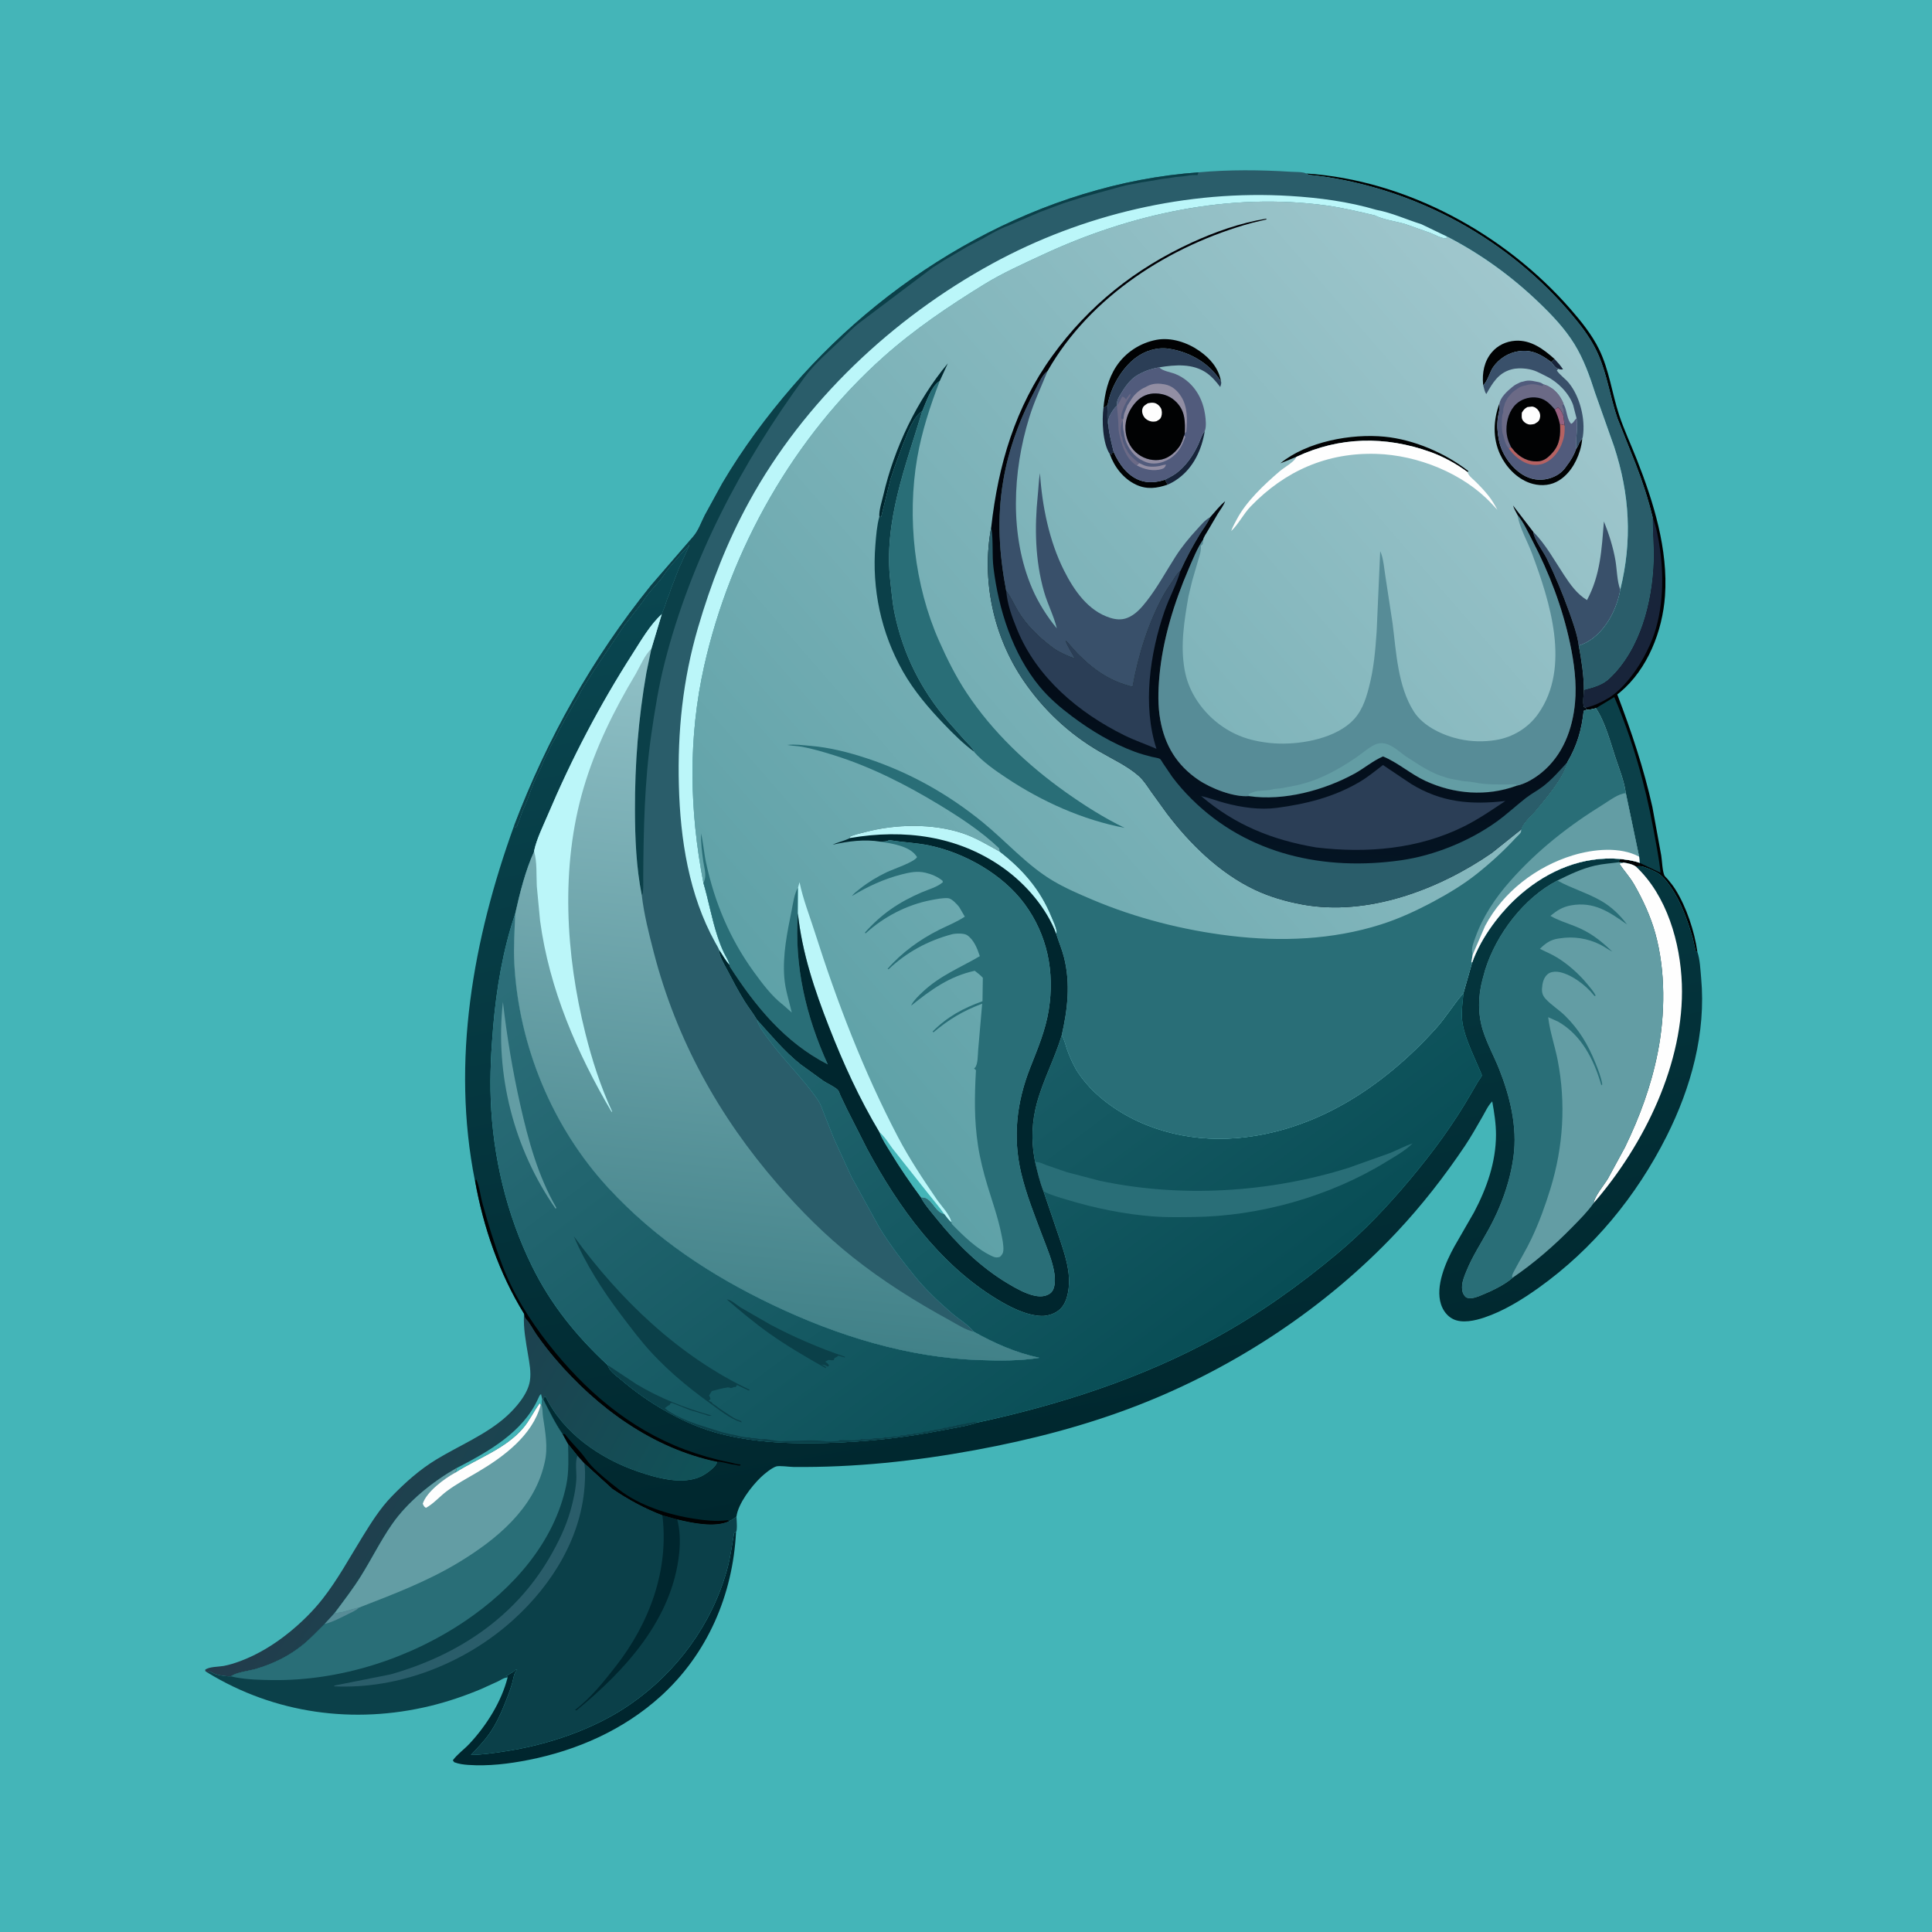 <svg version="1.1" xmlns="http://www.w3.org/2000/svg" style="display: block;" viewBox="0 0 2048 2048" width="1024" height="1024">
<defs>
	<linearGradient id="Gradient1" gradientUnits="userSpaceOnUse" x1="342.918" y1="1558.41" x2="651.671" y2="1734.22">
		<stop class="stop0" offset="0" stop-opacity="1" stop-color="rgb(35,59,75)"/>
		<stop class="stop1" offset="1" stop-opacity="1" stop-color="rgb(16,82,88)"/>
	</linearGradient>
	<linearGradient id="Gradient2" gradientUnits="userSpaceOnUse" x1="1226.98" y1="1522.46" x2="1035.04" y2="527.025">
		<stop class="stop0" offset="0" stop-opacity="1" stop-color="rgb(0,39,46)"/>
		<stop class="stop1" offset="1" stop-opacity="1" stop-color="rgb(10,71,81)"/>
	</linearGradient>
	<linearGradient id="Gradient3" gradientUnits="userSpaceOnUse" x1="1247.08" y1="1456.47" x2="765.265" y2="815.837">
		<stop class="stop0" offset="0" stop-opacity="1" stop-color="rgb(8,77,85)"/>
		<stop class="stop1" offset="1" stop-opacity="1" stop-color="rgb(46,112,123)"/>
	</linearGradient>
	<linearGradient id="Gradient4" gradientUnits="userSpaceOnUse" x1="798.081" y1="1415.61" x2="877.44" y2="710.2">
		<stop class="stop0" offset="0" stop-opacity="1" stop-color="rgb(65,129,136)"/>
		<stop class="stop1" offset="1" stop-opacity="1" stop-color="rgb(145,193,199)"/>
	</linearGradient>
	<linearGradient id="Gradient5" gradientUnits="userSpaceOnUse" x1="794.564" y1="1047.42" x2="1631.71" y2="321.453">
		<stop class="stop0" offset="0" stop-opacity="1" stop-color="rgb(94,161,167)"/>
		<stop class="stop1" offset="1" stop-opacity="1" stop-color="rgb(160,199,205)"/>
	</linearGradient>
	<linearGradient id="Gradient6" gradientUnits="userSpaceOnUse" x1="1380.48" y1="484.594" x2="1341.07" y2="905.642">
		<stop class="stop0" offset="0" stop-opacity="1" stop-color="rgb(2,1,6)"/>
		<stop class="stop1" offset="1" stop-opacity="1" stop-color="rgb(4,20,35)"/>
	</linearGradient>
</defs>
<path transform="translate(0,0)" fill="rgb(68,181,184)" d="M -0 -0 L 2048 0 L 2048 2048 L -0 2048 L -0 -0 z"/>
<path transform="translate(0,0)" fill="rgb(0,38,46)" d="M 548.307 1770.16 C 544.75 1772.98 544.278 1779.27 543.117 1783.5 C 541.374 1789.85 538.921 1796.17 536.54 1802.31 C 531.799 1814.53 526.333 1826.99 518.754 1837.75 C 513.053 1845.85 506.018 1853.08 499.251 1860.28 C 510.439 1860.21 522.066 1858.45 533.128 1856.84 C 579.932 1850.02 629.797 1833.31 668.766 1806.18 C 717.513 1772.24 754.394 1722.07 770.5 1664.71 C 774.211 1651.49 775.79 1638.43 778.202 1625.01 L 780.221 1624.06 C 776.859 1690.66 749.946 1753.29 700.155 1798.28 C 660.946 1833.71 611.947 1855.38 560.408 1865.59 C 539.442 1869.75 517.735 1872.37 496.317 1870.88 C 491.283 1870.53 486.227 1869.86 481.5 1868.04 L 480.004 1866 C 484.729 1859.55 491.962 1854.51 497.488 1848.61 C 515.463 1829.42 531.624 1803.88 538.07 1778.2 L 537.817 1776.7 L 536 1776.5 C 537.26 1776.27 537.945 1776.1 539 1775.32 C 541.626 1773.36 544.605 1772.52 546.501 1770.03 L 548.307 1770.16 z"/>
<path transform="translate(0,0)" fill="rgb(1,2,3)" d="M 1384.54 183.913 C 1490.77 190.823 1595.18 247.882 1664.72 327.577 C 1676.01 340.521 1687.46 354.686 1695.04 370.181 C 1705.88 392.328 1708.7 416.709 1716.34 439.857 C 1721.61 455.846 1728.9 471.324 1735.07 487 C 1752.91 532.321 1768.42 582.441 1764.96 631.706 C 1762.34 669.039 1746.48 709.426 1717.27 733.876 L 1714.39 736.161 C 1729.34 775.343 1742.44 814.372 1751.59 855.375 L 1760.97 906.783 C 1761.89 912.487 1762.13 923.068 1764.29 927.911 C 1764.81 929.072 1766.92 930.94 1767.78 931.961 C 1770.76 935.475 1773.57 938.999 1776.02 942.904 C 1787.66 961.438 1796.24 987.216 1799.25 1008.81 L 1797.51 1008.19 L 1794.45 994.742 C 1788.79 975.458 1782.27 956.536 1770.8 939.852 C 1767.03 934.365 1762.1 927.908 1756.09 924.776 L 1754.87 924.168 C 1751.27 922.319 1747.91 920.877 1744.13 919.5 C 1740.22 918.082 1738.26 917.877 1734.09 918.548 C 1729.99 915.795 1725.73 915.224 1720.98 914.297 L 1716.05 914.055 L 1716.88 910.458 C 1723.92 911.312 1731.44 912.105 1738.1 914.633 L 1737.55 908.1 L 1723.44 840.774 C 1721.87 828.358 1716.57 815.359 1712.63 803.5 C 1706.98 786.513 1701.72 765.659 1691.75 750.713 C 1688.37 751.739 1685.31 752.248 1681.79 752.488 C 1680.81 751.31 1681.16 752.041 1681.01 750.178 L 1678.91 749.416 C 1677.63 744.386 1678.79 736.727 1678.98 731.414 C 1689.25 728.633 1698.54 726.51 1706.5 718.909 C 1738.83 688.029 1751.46 638.107 1752.88 594.828 C 1753.39 579.31 1751.73 563.95 1751.88 548.445 C 1747.23 529.384 1741.07 510.26 1733.89 492 L 1714.5 443.388 C 1706.95 421.357 1703.72 397.825 1694.43 376.375 C 1689.2 364.305 1681.69 352.904 1673.5 342.624 C 1607.47 259.751 1511.6 204.328 1407 187.758 L 1397.56 186.431 C 1393.67 185.65 1388.81 186.226 1385.27 184.379 L 1384.54 183.913 z"/>
<path transform="translate(0,0)" fill="rgb(24,36,58)" d="M 1751.88 548.445 C 1756.03 559.385 1758.13 571.145 1759.74 582.697 C 1764.29 615.245 1762.69 653.248 1748.93 683.632 C 1744.73 692.922 1740.31 701.215 1734.51 709.656 C 1727.1 720.415 1716.38 733.261 1705 739.994 C 1697.33 744.534 1689.76 748.161 1681.01 750.178 L 1678.91 749.416 C 1677.63 744.386 1678.79 736.727 1678.98 731.414 C 1689.25 728.633 1698.54 726.51 1706.5 718.909 C 1738.83 688.029 1751.46 638.107 1752.88 594.828 C 1753.39 579.31 1751.73 563.95 1751.88 548.445 z"/>
<path transform="translate(0,0)" fill="rgb(11,64,73)" d="M 1691.75 750.713 L 1711.21 738.952 C 1730.45 783.93 1743.99 831.586 1752.83 879.65 C 1755.62 894.816 1758.68 909.83 1760.25 925.192 L 1738.1 914.633 L 1737.55 908.1 L 1723.44 840.774 C 1721.87 828.358 1716.57 815.359 1712.63 803.5 C 1706.98 786.513 1701.72 765.659 1691.75 750.713 z"/>
<path transform="translate(0,0)" fill="url(#Gradient1)" d="M 555.52 1392.59 C 556.045 1394.59 556.183 1396.64 557.61 1398.12 C 561.79 1402.43 565.016 1409.15 568.5 1414.18 C 574.773 1423.23 581.642 1432.12 588.789 1440.49 C 633.131 1492.43 692.166 1535.49 760.14 1549.53 L 759.56 1551.42 C 757.334 1556.22 747.875 1562.82 743.133 1565.06 C 723.293 1574.47 695.806 1566.62 676.024 1559.82 C 636.277 1546.18 597.111 1519.23 578.5 1480.77 L 577.005 1481.01 L 575.938 1483.55 L 574.876 1483.51 L 574.08 1489.5 L 573.162 1489.16 L 572.187 1487.56 C 565.919 1495.99 561.701 1505.58 554.749 1513.77 C 535.982 1535.89 506.623 1545.8 482.701 1561.06 L 484.184 1556.13 C 458.741 1570.6 432.416 1591.61 415.604 1615.84 C 403.486 1633.3 394.018 1652.55 382.77 1670.57 C 374.212 1684.29 364.518 1696.81 354.905 1709.75 L 344.151 1721.54 C 336.766 1728.72 329.647 1736.55 321.703 1743.09 C 306.897 1755.28 289.859 1763.65 271.5 1769.08 C 264.305 1771.2 250.375 1772.65 244.826 1777.02 C 240.653 1777.05 237.082 1776.58 233 1775.8 C 229.28 1775.1 226.864 1774.24 223.539 1772.31 L 222.515 1771.71 L 220.015 1773.04 L 217.684 1771.5 L 217.5 1770.02 C 221.673 1766.66 231.711 1766.94 237 1765.98 C 242.782 1764.93 248.986 1762.97 254.5 1760.92 C 273.417 1753.9 291.098 1742.98 306.708 1730.3 C 319.683 1719.75 331.793 1707.87 342.115 1694.7 C 358.102 1674.29 370.576 1651.14 384.195 1629.13 C 393.551 1614.01 402.923 1598.94 415.367 1586.13 C 429.646 1571.43 444.915 1557.83 462.479 1547.14 C 486.542 1532.5 515.475 1520.65 536.54 1501.67 C 546.788 1492.44 559.476 1477.99 561.693 1463.91 C 563.178 1454.47 561.191 1444.78 559.634 1435.5 C 557.377 1422.04 554.745 1407.97 555.427 1394.3 L 555.52 1392.59 z"/>
<path transform="translate(0,0)" fill="rgb(68,181,184)" d="M 484.184 1556.13 L 484.34 1556.08 C 517.711 1538.78 554.578 1518.21 570.546 1482.35 C 571.51 1480.18 571.738 1479.34 573.5 1477.72 L 574.876 1483.51 L 574.08 1489.5 L 573.162 1489.16 L 572.187 1487.56 C 565.919 1495.99 561.701 1505.58 554.749 1513.77 C 535.982 1535.89 506.623 1545.8 482.701 1561.06 L 484.184 1556.13 z"/>
<path transform="translate(0,0)" fill="rgb(11,64,73)" d="M 574.876 1483.51 L 575.938 1483.55 C 582.296 1495.82 588.419 1508.67 596.294 1520.06 L 596.411 1520.08 L 602.193 1530.64 L 612.307 1543.16 L 619.411 1551.08 L 649.156 1578.22 C 666.309 1589.81 682.808 1598.76 702.15 1606.28 L 717.889 1610.65 C 733.803 1614.48 757.673 1619.57 772.955 1612.48 C 775.766 1611.37 778.191 1609.42 780.66 1607.7 C 780.833 1610.65 781.82 1622.09 780.221 1624.06 L 778.202 1625.01 C 775.79 1638.43 774.211 1651.49 770.5 1664.71 C 754.394 1722.07 717.513 1772.24 668.766 1806.18 C 629.797 1833.31 579.932 1850.02 533.128 1856.84 C 522.066 1858.45 510.439 1860.21 499.251 1860.28 C 506.018 1853.08 513.053 1845.85 518.754 1837.75 C 526.333 1826.99 531.799 1814.53 536.54 1802.31 C 538.921 1796.17 541.374 1789.85 543.117 1783.5 C 544.278 1779.27 544.75 1772.98 548.307 1770.16 L 546.501 1770.03 C 544.605 1772.52 541.626 1773.36 539 1775.32 C 537.945 1776.1 537.26 1776.27 536 1776.5 L 537.817 1776.7 L 538.07 1778.2 C 534.659 1778.15 530.961 1780.78 527.97 1782.28 L 509.921 1790.5 C 492.465 1797.78 474.517 1803.91 456.128 1808.37 C 375.109 1828.01 291.288 1816.59 220.015 1773.04 L 222.515 1771.71 L 223.539 1772.31 C 226.864 1774.24 229.28 1775.1 233 1775.8 C 237.082 1776.58 240.653 1777.05 244.826 1777.02 C 250.375 1772.65 264.305 1771.2 271.5 1769.08 C 289.859 1763.65 306.897 1755.28 321.703 1743.09 C 329.647 1736.55 336.766 1728.72 344.151 1721.54 L 354.905 1709.75 C 364.518 1696.81 374.212 1684.29 382.77 1670.57 C 394.018 1652.55 403.486 1633.3 415.604 1615.84 C 432.416 1591.61 458.741 1570.6 484.184 1556.13 L 482.701 1561.06 C 506.623 1545.8 535.982 1535.89 554.749 1513.77 C 561.701 1505.58 565.919 1495.99 572.187 1487.56 L 573.162 1489.16 L 574.08 1489.5 L 574.876 1483.51 z"/>
<path transform="translate(0,0)" fill="rgb(0,38,46)" d="M 702.15 1606.28 L 717.889 1610.65 C 720.9 1622.16 721.175 1634.69 719.956 1646.5 C 712.762 1716.13 662.992 1770.6 611 1813.16 L 609.652 1812.5 C 625.972 1800.22 640.227 1782.38 652.723 1766.36 C 688.346 1720.68 709.345 1664.63 702.15 1606.28 z"/>
<path transform="translate(0,0)" fill="rgb(42,93,106)" d="M 612.307 1543.16 L 619.411 1551.08 C 620.434 1557.57 620.281 1564.23 619.982 1570.77 C 617.351 1628.32 585.757 1679.47 543.95 1717.25 C 493.22 1763.09 422.847 1790.9 354.005 1787.58 L 354.749 1786.71 L 414 1774.92 C 484.504 1754.96 545.164 1715.12 582.565 1651.02 C 591.723 1635.33 599.867 1618.62 604.812 1601.08 C 607.826 1590.39 610.206 1579.29 610.938 1568.19 C 611.379 1561.5 609.234 1548.71 612.307 1543.16 z"/>
<path transform="translate(0,0)" fill="rgb(41,110,119)" d="M 574.876 1483.51 L 575.938 1483.55 C 582.296 1495.82 588.419 1508.67 596.294 1520.06 L 596.411 1520.08 L 602.193 1530.64 C 602.463 1545.09 603.268 1559.77 600.328 1574 C 587.734 1634.95 543.785 1683.98 493.512 1718.06 C 434.436 1758.12 360.71 1781.83 289.223 1780.96 C 276.327 1780.81 262.416 1780.49 249.719 1778.09 L 244.826 1777.02 C 250.375 1772.65 264.305 1771.2 271.5 1769.08 C 289.859 1763.65 306.897 1755.28 321.703 1743.09 C 329.647 1736.55 336.766 1728.72 344.151 1721.54 L 354.905 1709.75 C 364.518 1696.81 374.212 1684.29 382.77 1670.57 C 394.018 1652.55 403.486 1633.3 415.604 1615.84 C 432.416 1591.61 458.741 1570.6 484.184 1556.13 L 482.701 1561.06 C 506.623 1545.8 535.982 1535.89 554.749 1513.77 C 561.701 1505.58 565.919 1495.99 572.187 1487.56 L 573.162 1489.16 L 574.08 1489.5 L 574.876 1483.51 z"/>
<path transform="translate(0,0)" fill="rgb(87,140,151)" d="M 354.905 1709.75 C 362.995 1710.07 372.489 1705.5 380.683 1704.08 C 376.89 1707.55 373.159 1708.93 368.64 1711.16 C 360.743 1715.06 352.722 1719.37 344.151 1721.54 L 354.905 1709.75 z"/>
<path transform="translate(0,0)" fill="rgb(99,157,164)" d="M 482.701 1561.06 C 506.623 1545.8 535.982 1535.89 554.749 1513.77 C 561.701 1505.58 565.919 1495.99 572.187 1487.56 L 573.162 1489.16 L 574.08 1489.5 C 575.435 1493.42 574.932 1497.19 575.515 1501.22 C 577.877 1517.55 581.272 1534.11 577.301 1550.5 L 576.869 1552.35 C 565.58 1599.66 526.028 1632.13 486.275 1656.2 C 453.084 1676.3 416.728 1690.08 380.683 1704.08 C 372.489 1705.5 362.995 1710.07 354.905 1709.75 C 364.518 1696.81 374.212 1684.29 382.77 1670.57 C 394.018 1652.55 403.486 1633.3 415.604 1615.84 C 432.416 1591.61 458.741 1570.6 484.184 1556.13 L 482.701 1561.06 z"/>
<path transform="translate(0,0)" fill="rgb(254,254,254)" d="M 482.701 1561.06 C 506.623 1545.8 535.982 1535.89 554.749 1513.77 C 561.701 1505.58 565.919 1495.99 572.187 1487.56 L 573.162 1489.16 C 564.659 1521.57 533.287 1544.65 505.944 1560.68 C 495.037 1567.07 483.693 1573.16 473.543 1580.74 C 466.36 1586.1 459.256 1594.31 451.5 1598.39 C 449.356 1597.06 449.234 1596.31 448.124 1594 C 452.183 1581.34 470.906 1567.48 482.408 1561.19 L 482.701 1561.06 z"/>
<path transform="translate(0,0)" fill="url(#Gradient2)" d="M 544.987 875.186 L 546.53 877.4 L 547.995 875.995 C 548.543 873.167 550.186 870.786 550.978 867.995 C 552.897 861.23 556.295 854.546 558.918 847.995 C 561.988 840.325 564.535 831.95 568.172 824.56 L 573.49 813.5 C 575.204 808.956 577.352 804.273 579.49 800 C 580.157 798.667 580.909 798.092 581.457 796.557 C 582.699 793.077 584.603 789.187 586.49 786 L 588.924 781.995 C 589.576 780.445 590.188 779.467 590.923 777.995 C 591.563 776.715 591.48 775.999 592.367 774.625 L 601.485 758 L 604.455 753 C 606.012 750.703 606.942 748.282 608.464 746 L 611.479 741 C 614.193 736.593 616.181 731.487 619.183 727.341 L 628.443 712.469 L 660.995 663.995 C 663.123 660.744 665.826 658.142 667.995 654.995 L 681.49 637.5 C 687.61 627.071 697.949 618.59 704.406 608.5 C 709.269 600.899 716.722 593.596 722.49 586.5 C 724.659 583.832 727.657 581.906 729.496 578.946 L 729.995 577.995 L 731.005 578.005 L 729.51 581 L 720.621 600.5 L 719.669 602.5 L 716.076 611.875 L 711.589 623.505 L 710.098 628.005 C 709.311 630.655 708.014 632.955 707.145 635.562 L 704.701 643 L 701.471 651.124 C 689.386 661.944 679.484 679.158 670.706 692.851 C 635.533 747.72 605.983 804.308 580.549 864.268 C 575.618 875.894 568.88 889.426 566.235 901.81 L 566.197 902.644 C 556.985 922.679 550.942 947.124 546.142 968.65 C 533.23 1006.28 526.18 1048.56 522.818 1088.06 C 520.624 1113.83 519.225 1139.37 520.193 1165.24 C 522.479 1226.32 536.954 1287.27 563.908 1342.16 C 583.912 1382.9 611.09 1416.35 644.212 1447.11 C 646.009 1453.53 652.562 1457.62 657.47 1461.81 C 673.032 1475.1 688.844 1486.31 706.679 1496.35 C 725.04 1506.7 744.021 1514.95 764.5 1520.12 C 801.128 1529.36 839.154 1530.66 876.719 1529.57 C 918.247 1528.38 957.942 1524.2 998.748 1516.13 C 1009.67 1513.97 1021.37 1512.31 1032.01 1509.24 C 1032.53 1509.09 1034.46 1508.55 1034.65 1508.27 C 1122.76 1489.3 1209.49 1461.41 1288.78 1417.98 C 1335.08 1392.62 1377.38 1362.51 1417.78 1328.65 C 1445.95 1305.05 1471.25 1278.32 1494.79 1250.15 C 1519.07 1221.09 1540.57 1191.92 1559.48 1159.06 L 1567.04 1146.07 C 1567.91 1144.67 1570.55 1141.4 1570.89 1139.97 C 1570.95 1139.71 1569.47 1136.32 1569.33 1135.99 L 1559.27 1112.83 C 1555.18 1102.82 1550.68 1091.15 1549.8 1080.36 C 1549.05 1071.17 1550.51 1061.82 1551.33 1052.67 L 1560.48 1020.48 C 1569.97 993.592 1590.71 966.151 1612.26 947.671 C 1641.68 922.448 1677.77 907.352 1716.88 910.458 L 1716.05 914.055 L 1720.98 914.297 C 1725.73 915.224 1729.99 915.795 1734.09 918.548 C 1738.26 917.877 1740.22 918.082 1744.13 919.5 C 1747.91 920.877 1751.27 922.319 1754.87 924.168 L 1756.09 924.776 C 1762.1 927.908 1767.03 934.365 1770.8 939.852 C 1782.27 956.536 1788.79 975.458 1794.45 994.742 L 1797.51 1008.19 L 1799.25 1008.81 C 1802.12 1017.47 1802.47 1027.76 1803.3 1036.84 C 1808.6 1094.87 1792.67 1152.78 1766.69 1204.44 C 1734.75 1267.94 1688.94 1323.8 1630.94 1365.2 C 1613.35 1377.75 1593.9 1389.79 1573.31 1396.68 C 1563.61 1399.92 1549.93 1403.07 1540.29 1398.26 C 1533.93 1395.09 1529.64 1389.14 1527.49 1382.49 C 1521.31 1363.39 1532.55 1337.82 1541.7 1321.32 L 1562.6 1284.99 C 1576.01 1259.53 1585.73 1232.08 1585.82 1203 C 1585.85 1191.22 1583.91 1179.08 1581.83 1167.52 C 1577.5 1171.75 1574.31 1178.81 1571.26 1184.1 C 1565.27 1194.48 1559.44 1204.92 1552.76 1214.88 C 1531.2 1246.98 1507.13 1277.87 1480.66 1306.05 C 1405.62 1385.96 1309.39 1449.35 1207.43 1489.22 C 1151.44 1511.11 1093.03 1526.22 1034 1537.1 C 970.019 1548.89 906.106 1555.71 841 1555.04 C 836.969 1555 826.101 1553.41 822.697 1554.52 C 817.843 1556.1 810.08 1562.54 806.341 1566.14 C 796.66 1575.46 782.416 1593.87 780.66 1607.7 C 778.191 1609.42 775.766 1611.37 772.955 1612.48 C 757.673 1619.57 733.803 1614.48 717.889 1610.65 L 702.15 1606.28 C 682.808 1598.76 666.309 1589.81 649.156 1578.22 L 619.411 1551.08 L 612.307 1543.16 L 602.193 1530.64 L 596.411 1520.08 L 596.294 1520.06 C 588.419 1508.67 582.296 1495.82 575.938 1483.55 L 577.005 1481.01 L 578.5 1480.77 C 597.111 1519.23 636.277 1546.18 676.024 1559.82 C 695.806 1566.62 723.293 1574.47 743.133 1565.06 C 747.875 1562.82 757.334 1556.22 759.56 1551.42 L 760.14 1549.53 C 692.166 1535.49 633.131 1492.43 588.789 1440.49 C 581.642 1432.12 574.773 1423.23 568.5 1414.18 C 565.016 1409.15 561.79 1402.43 557.61 1398.12 C 556.183 1396.64 556.045 1394.59 555.52 1392.59 C 529.228 1349.95 512.397 1300.88 503.566 1251.66 L 503.434 1251.57 C 478.169 1124.64 501.542 995.424 544.987 875.186 z"/>
<path transform="translate(0,0)" fill="rgb(1,2,3)" d="M 596.411 1520.08 L 598.704 1520.16 C 603.938 1527.11 609.83 1532.99 615.53 1539.5 C 619.583 1544.13 622.837 1549.48 627.079 1553.94 C 635.575 1562.87 646.078 1570.98 655.729 1578.66 C 677.786 1596.21 709.758 1606.04 737.221 1610.14 C 747.709 1611.7 759.153 1613.03 769.724 1611.67 L 771.353 1611.43 L 772.955 1612.48 C 757.673 1619.57 733.803 1614.48 717.889 1610.65 L 702.15 1606.28 C 682.808 1598.76 666.309 1589.81 649.156 1578.22 L 619.411 1551.08 L 612.307 1543.16 L 602.193 1530.64 L 596.411 1520.08 z"/>
<path transform="translate(0,0)" fill="rgb(1,2,3)" d="M 503.566 1251.66 L 504.836 1250.15 C 508.385 1257.92 509.226 1267.59 511.515 1275.88 C 517.503 1297.56 524.121 1319.04 532.047 1340.09 C 543.607 1370.8 561.216 1398.93 581.386 1424.66 C 619.963 1473.87 667.056 1514.52 726.173 1536.65 C 741.022 1542.2 756.989 1546.85 772.554 1549.93 C 776.61 1550.73 781.035 1552.35 785.087 1552.5 L 784.5 1553.57 C 782.236 1553.59 781.638 1553.3 779.5 1552.72 L 776.403 1552.36 C 772.993 1551.96 762.962 1548.77 760.14 1549.53 C 692.166 1535.49 633.131 1492.43 588.789 1440.49 C 581.642 1432.12 574.773 1423.23 568.5 1414.18 C 565.016 1409.15 561.79 1402.43 557.61 1398.12 C 556.183 1396.64 556.045 1394.59 555.52 1392.59 C 529.228 1349.95 512.397 1300.88 503.566 1251.66 z"/>
<path transform="translate(0,0)" fill="rgb(254,254,254)" d="M 1720.98 914.297 C 1725.73 915.224 1729.99 915.795 1734.09 918.548 C 1767 949.273 1781.31 999.346 1782.83 1043.18 C 1785.7 1126.45 1742.98 1213.48 1689.29 1275.39 C 1690.52 1267.63 1700.38 1256.23 1704.5 1249.34 L 1722.49 1216.23 C 1738.18 1183.86 1750.2 1151.28 1757.23 1115.95 C 1765.24 1075.71 1765.69 1028.84 1754.64 989.218 C 1749.63 971.226 1741.55 953.773 1732.28 937.578 C 1727.74 929.644 1721.55 923.064 1716.51 915.5 L 1720.98 914.297 z"/>
<path transform="translate(0,0)" fill="rgb(99,157,164)" d="M 1716.05 914.055 L 1720.98 914.297 L 1716.51 915.5 C 1721.55 923.064 1727.74 929.644 1732.28 937.578 C 1741.55 953.773 1749.63 971.226 1754.64 989.218 C 1765.69 1028.84 1765.24 1075.71 1757.23 1115.95 C 1750.2 1151.28 1738.18 1183.86 1722.49 1216.23 L 1704.5 1249.34 C 1700.38 1256.23 1690.52 1267.63 1689.29 1275.39 C 1682.92 1284.51 1674.24 1293.11 1666.46 1301.06 C 1647.25 1320.7 1626.05 1339.04 1603.34 1354.52 L 1603.26 1354.66 C 1594.3 1362.49 1580 1369.06 1569.01 1373.5 C 1565.46 1374.93 1560.39 1376.74 1556.5 1375.99 C 1553.83 1375.48 1553.04 1374.52 1551.66 1372.32 C 1549.89 1369.48 1549.69 1366.1 1549.89 1362.84 C 1550.23 1357.49 1552.64 1351.9 1554.66 1346.95 C 1560.88 1331.69 1570.11 1317.63 1578.01 1303.2 C 1582.09 1295.76 1585.97 1287.87 1589.27 1280.04 C 1596.54 1262.77 1601.91 1244.53 1604.4 1225.94 C 1608.61 1194.65 1600.71 1162.35 1589.23 1133.41 C 1583.75 1119.62 1576.36 1106.41 1571.94 1092.25 C 1566.51 1074.85 1566.79 1056.25 1571.42 1038.71 L 1574.39 1027.88 C 1586.29 990.194 1615.35 951.764 1650.88 933.409 C 1663.92 926.951 1676.56 920.867 1690.82 917.567 C 1699.16 915.64 1707.6 915.187 1716.05 914.055 z"/>
<path transform="translate(0,0)" fill="rgb(41,110,119)" d="M 1603.34 1354.52 L 1603.26 1354.66 C 1594.3 1362.49 1580 1369.06 1569.01 1373.5 C 1565.46 1374.93 1560.39 1376.74 1556.5 1375.99 C 1553.83 1375.48 1553.04 1374.52 1551.66 1372.32 C 1549.89 1369.48 1549.69 1366.1 1549.89 1362.84 C 1550.23 1357.49 1552.64 1351.9 1554.66 1346.95 C 1560.88 1331.69 1570.11 1317.63 1578.01 1303.2 C 1582.09 1295.76 1585.97 1287.87 1589.27 1280.04 C 1596.54 1262.77 1601.91 1244.53 1604.4 1225.94 C 1608.61 1194.65 1600.71 1162.35 1589.23 1133.41 C 1583.75 1119.62 1576.36 1106.41 1571.94 1092.25 C 1566.51 1074.85 1566.79 1056.25 1571.42 1038.71 L 1574.39 1027.88 C 1586.29 990.194 1615.35 951.764 1650.88 933.409 C 1665.91 941.793 1682.68 946.467 1697.5 955.081 C 1708.31 961.365 1717.24 969.947 1724.67 979.914 C 1705.88 966.63 1689.58 955.427 1665.46 959.721 C 1656.45 961.324 1650.43 965.078 1643.53 970.915 C 1651.64 975.511 1660 978.168 1668.64 981.5 C 1685.24 987.897 1696.48 996.68 1709.13 1008.8 C 1704.74 1006.48 1700.72 1003.54 1696.3 1001.32 C 1682.83 994.577 1667.88 992.337 1653 994.753 L 1651.38 994.994 C 1643.27 996.286 1638.07 1000.19 1632.39 1005.78 C 1638.01 1008.7 1643.96 1011.13 1649.42 1014.34 C 1661.23 1021.28 1673.66 1032.26 1682.32 1042.83 C 1685.54 1046.78 1689.32 1050.88 1691.49 1055.5 L 1690.2 1055.84 L 1689.37 1054.78 C 1681.03 1044.32 1664.36 1031.55 1650.81 1030.11 C 1647.44 1029.75 1643.21 1030.41 1640.58 1032.66 C 1636.19 1036.42 1634.94 1042.27 1634.59 1047.81 C 1634.32 1052.31 1635.4 1055.59 1638.5 1058.95 C 1644.52 1065.49 1652.69 1070.45 1659.08 1076.77 C 1673.95 1091.45 1683.36 1107.35 1691.11 1126.5 C 1694.1 1133.86 1697.21 1141.64 1698.49 1149.5 L 1697.5 1150.49 C 1689.89 1123.8 1676.53 1097 1651.46 1082.88 L 1641.13 1078.26 C 1642.89 1093.56 1648.3 1108.81 1651.24 1124.04 C 1660.02 1169.54 1657.18 1215.41 1643.63 1259.74 C 1638.17 1277.6 1631.59 1295.74 1623.62 1312.64 C 1618.08 1324.41 1611.26 1335.44 1605.23 1346.95 C 1604.17 1348.98 1601.95 1352.56 1603.34 1354.52 z"/>
<path transform="translate(0,0)" fill="url(#Gradient3)" d="M 546.142 968.65 C 545.519 986.286 544.235 1003.83 545.201 1021.5 C 549.972 1108.85 585.551 1195.15 645.163 1259.53 C 694.922 1313.27 753.506 1351.93 819.258 1383.29 C 887.862 1416.01 962.523 1439.18 1038.91 1441.74 C 1059.49 1442.43 1081.36 1442.65 1101.74 1439.34 C 1076.48 1433.83 1054.76 1424.22 1032.23 1411.67 C 1026.71 1404.4 1016.09 1398.16 1009 1392.03 C 995.674 1380.53 981.243 1367.01 970.143 1353.34 C 956.513 1336.56 942.83 1318.89 931.678 1300.34 L 903.591 1249.28 C 902.623 1247.64 903.027 1248.46 902.296 1246.87 L 884.316 1207.67 L 873.919 1181.56 C 871.758 1176.03 870.11 1170.52 866.691 1165.56 C 851.407 1143.39 831.291 1124.31 815.302 1102.55 C 810.42 1095.91 804.568 1088.99 802.439 1080.94 C 817.274 1097.28 831.312 1114.48 848.692 1128.28 L 873.102 1145.95 C 877.21 1148.65 885.251 1152.16 888.314 1155.52 C 889.292 1156.59 890.162 1159.55 890.845 1161 L 897.936 1175.9 L 919.481 1218.36 C 952.505 1279.77 995.837 1339.81 1056.16 1376.74 C 1069.78 1385.08 1087.6 1394.45 1104 1394.92 C 1110.97 1395.11 1118.99 1392.39 1123.99 1387.5 C 1131.46 1380.18 1133.38 1366.71 1133.2 1356.78 C 1132.93 1342.19 1128.11 1327.92 1123.62 1314.18 L 1106.16 1262.88 C 1102.24 1252.93 1099.74 1242.36 1097.32 1231.95 L 1096.66 1228.5 C 1093 1209.1 1093.89 1188.52 1099.07 1169.5 C 1105.81 1144.7 1118.12 1121.94 1125.48 1097.36 C 1128.31 1101.86 1129.4 1107.47 1131.13 1112.47 C 1133.5 1119.32 1136.42 1125.71 1139.82 1132.1 C 1141.73 1135.69 1143.88 1138.63 1146.3 1141.9 C 1151.96 1149.54 1158.52 1156.51 1165.76 1162.71 C 1205.34 1196.61 1258.94 1210.65 1310.38 1206.46 C 1394.59 1199.6 1466.7 1151.6 1522.13 1090.17 C 1532.57 1078.6 1540.5 1065.22 1550.59 1053.51 L 1551.33 1052.67 C 1550.51 1061.82 1549.05 1071.17 1549.8 1080.36 C 1550.68 1091.15 1555.18 1102.82 1559.27 1112.83 L 1569.33 1135.99 C 1569.47 1136.32 1570.95 1139.71 1570.89 1139.97 C 1570.55 1141.4 1567.91 1144.67 1567.04 1146.07 L 1559.48 1159.06 C 1540.57 1191.92 1519.07 1221.09 1494.79 1250.15 C 1471.25 1278.32 1445.95 1305.05 1417.78 1328.65 C 1377.38 1362.51 1335.08 1392.62 1288.78 1417.98 C 1209.49 1461.41 1122.76 1489.3 1034.65 1508.27 C 1034.46 1508.55 1032.53 1509.09 1032.01 1509.24 C 1021.37 1512.31 1009.67 1513.97 998.748 1516.13 C 957.942 1524.2 918.247 1528.38 876.719 1529.57 C 839.154 1530.66 801.128 1529.36 764.5 1520.12 C 744.021 1514.95 725.04 1506.7 706.679 1496.35 C 688.844 1486.31 673.032 1475.1 657.47 1461.81 C 652.562 1457.62 646.009 1453.53 644.212 1447.11 C 611.09 1416.35 583.912 1382.9 563.908 1342.16 C 536.954 1287.27 522.479 1226.32 520.193 1165.24 C 519.225 1139.37 520.624 1113.83 522.818 1088.06 C 526.18 1048.56 533.23 1006.28 546.142 968.65 z"/>
<path transform="translate(0,0)" fill="rgb(11,64,73)" d="M 770.51 1377.5 C 774.561 1377.4 781.138 1383.56 785 1385.96 L 816.871 1404.28 C 842.16 1417.72 868.865 1429.08 895.949 1438.34 L 895.5 1439 L 888.603 1437.06 C 887.648 1438.03 887.056 1438.5 885.773 1439.06 L 884.671 1439.49 L 883.761 1441.76 C 881.763 1442.16 880.468 1441.94 878.49 1441.5 L 874.614 1443.49 C 876.529 1444.73 877.858 1445.43 878.862 1447.53 L 877.5 1448.69 C 875.094 1447.28 873.877 1446.63 871 1446.5 L 875.5 1449 L 875.5 1450.43 C 855.138 1439 834.703 1427.09 815.625 1413.6 C 799.987 1402.55 785.039 1389.97 770.51 1377.5 z"/>
<path transform="translate(0,0)" fill="rgb(11,64,73)" d="M 644.212 1447.11 L 674.788 1467.35 C 699.34 1482.15 726.77 1492.86 754.369 1500.5 C 751.662 1501.3 750.451 1500.65 747.968 1499.7 L 730.686 1494.44 L 712.037 1487.02 C 710.078 1487.95 710.798 1487.22 709.917 1489.26 L 708.29 1490.01 L 704.7 1492.71 C 712.645 1499.6 728.085 1506.07 738 1509.51 L 766.5 1518.51 C 768.674 1519.1 770.8 1519.3 772.969 1520.02 C 774.608 1520.57 775.867 1520.51 777.497 1520.83 C 779.654 1521.25 781.905 1521.9 784 1522.51 C 785.811 1523.04 788.023 1523 790 1523.51 C 792.703 1524.21 793.873 1522.76 796.5 1524.51 L 797.834 1524.47 C 801.062 1524.41 802.564 1524.94 805.5 1525.51 C 807.549 1525.91 809.951 1525.11 812 1525.51 L 824.5 1527.51 C 827.647 1528.06 831.826 1527.56 835.061 1527.56 C 847.256 1527.54 862.107 1525.82 874 1527.77 C 878.686 1528.53 884.22 1527.71 889 1527.5 L 890 1526.51 C 894.062 1526.51 910.86 1527.63 913 1525.51 C 917.141 1525.7 921.287 1526.31 925.25 1525.01 C 929.279 1523.68 934.621 1525.75 938 1523.51 L 939.312 1523.63 C 942.014 1523.85 943.479 1523.86 946.005 1523.01 C 949.35 1521.87 952.227 1524.26 955 1521.51 C 957.663 1521.51 959.737 1522.01 962 1520.51 C 964.663 1520.51 966.737 1521.01 969 1519.51 C 971.732 1519.89 977.732 1519.02 980 1517.51 C 982.474 1517.5 983.877 1517.92 986 1516.51 C 988.368 1516.5 988.964 1516.86 991 1515.51 C 993.436 1515.71 999.069 1514.79 1001 1513.51 C 1003.37 1513.5 1003.96 1513.86 1006 1512.51 C 1008.37 1512.5 1008.96 1512.86 1011 1511.51 C 1013.11 1511.5 1013.12 1511.76 1015 1510.51 C 1018.08 1510.76 1018.92 1509.57 1021.63 1509.56 C 1023.88 1509.55 1023.69 1509.06 1025.5 1508.61 L 1027.89 1508.5 L 1030.5 1507.91 L 1032.5 1507.56 L 1034.18 1507 L 1034.65 1508.27 C 1034.46 1508.55 1032.53 1509.09 1032.01 1509.24 C 1021.37 1512.31 1009.67 1513.97 998.748 1516.13 C 957.942 1524.2 918.247 1528.38 876.719 1529.57 C 839.154 1530.66 801.128 1529.36 764.5 1520.12 C 744.021 1514.95 725.04 1506.7 706.679 1496.35 C 688.844 1486.31 673.032 1475.1 657.47 1461.81 C 652.562 1457.62 646.009 1453.53 644.212 1447.11 z"/>
<path transform="translate(0,0)" fill="rgb(99,157,164)" d="M 533.108 1062.01 C 537.339 1098.86 543.391 1135.08 551.531 1171.27 C 559.937 1208.64 570.343 1246.75 589.67 1280.12 L 589.109 1281.5 C 544.591 1217.64 524.554 1139.15 533.108 1062.01 z"/>
<path transform="translate(0,0)" fill="rgb(11,64,73)" d="M 608.281 1310.5 C 656.882 1377.35 719.588 1437.79 794.947 1473.32 L 793.554 1473.95 L 781.186 1468.11 L 779.943 1470.3 C 777.823 1470.31 778.715 1470.14 776.556 1470.88 L 774.979 1471.45 C 773.506 1471.02 772.217 1470.48 770.667 1470.79 L 769.481 1471.08 C 764.746 1471.69 760.98 1473.05 756.379 1474.12 L 754.512 1474.54 L 751.608 1479.38 C 752.486 1480.57 752.76 1481.57 753.217 1482.96 L 751.25 1484.75 L 754.49 1486.5 C 755.626 1488.14 755.075 1487.76 756.422 1488.56 C 757.7 1489.31 758.828 1490.08 760 1491 C 761.284 1492.01 762.445 1492.98 763.828 1493.86 L 768.5 1497 L 771.25 1498.75 C 775.235 1501.62 779.32 1504.27 784.066 1505.78 C 785.987 1506.39 785.046 1505.73 786.423 1507.76 L 785.237 1507.5 C 773.482 1503.76 762.195 1494.31 752.254 1487.18 C 730.485 1471.56 710.173 1454.72 691.805 1435.14 C 679.611 1422.13 668.677 1407.45 657.928 1393.23 C 638.789 1367.9 620.707 1339.77 608.281 1310.5 z"/>
<path transform="translate(0,0)" fill="rgb(41,110,119)" d="M 1097.32 1231.95 C 1101.18 1231.22 1105.31 1233.61 1109 1234.99 L 1131.15 1242.62 L 1165.53 1251.6 C 1251.58 1270.02 1345.66 1264.27 1429.51 1237.95 L 1473.8 1222.13 C 1481.61 1218.93 1489.43 1214.73 1497.37 1212.02 C 1489.64 1219.92 1478.51 1225.97 1469.09 1231.76 C 1409.67 1268.28 1334.81 1289.36 1265.08 1290.08 C 1251.22 1290.22 1237.1 1290.58 1223.25 1289.54 C 1192.52 1287.25 1160.62 1280.78 1131.17 1271.79 C 1123.17 1269.35 1113.57 1266.77 1106.16 1262.88 C 1102.24 1252.93 1099.74 1242.36 1097.32 1231.95 z"/>
<path transform="translate(0,0)" fill="rgb(42,93,106)" d="M 1270.51 182.682 C 1302.84 179.764 1335.83 180.008 1368.22 182.067 C 1371.77 182.293 1381.81 182.066 1384.54 183.913 L 1385.27 184.379 C 1388.81 186.226 1393.67 185.65 1397.56 186.431 L 1407 187.758 C 1511.6 204.328 1607.47 259.751 1673.5 342.624 C 1681.69 352.904 1689.2 364.305 1694.43 376.375 C 1703.72 397.825 1706.95 421.357 1714.5 443.388 L 1733.89 492 C 1741.07 510.26 1747.23 529.384 1751.88 548.445 C 1751.73 563.95 1753.39 579.31 1752.88 594.828 C 1751.46 638.107 1738.83 688.029 1706.5 718.909 C 1698.54 726.51 1689.25 728.633 1678.98 731.414 C 1678.96 715.817 1676.37 699.598 1673.54 684.309 C 1677.99 682.959 1682.35 680.789 1686.18 678.169 C 1703.2 666.55 1714.06 644.957 1717.55 625.04 C 1730.39 573.097 1727.64 523.851 1710.88 473 L 1690.91 416.629 C 1685.26 398.947 1678.76 380.679 1668.97 364.814 C 1658.83 348.366 1645.56 334.402 1631.7 321.071 C 1602.45 292.938 1569.95 269.347 1533.9 250.742 L 1533.19 252.703 C 1528.01 252.924 1521.25 248.916 1516.3 246.952 L 1490.12 237.691 C 1480.01 234.553 1466.39 233.005 1457.23 228.271 C 1440.45 224.389 1423.57 220.275 1406.5 217.904 C 1303.59 203.609 1198.33 226.7 1104.96 270.199 C 1084.34 279.803 1062.75 289.437 1043.36 301.38 C 1005.94 324.432 969.61 348.904 936.701 378.212 C 841.663 462.85 774.397 581.984 746.534 705.707 C 729.345 782.033 730.838 859.278 745.629 935.793 C 751.126 954.469 754.428 973.626 760.504 992.212 C 762.506 998.334 764.758 1004.36 767.545 1010.17 C 769.51 1014.27 772.642 1018.71 773.454 1023.13 C 769.233 1018.58 765.791 1012.27 762.365 1007.07 C 762.361 1013.54 767.502 1021.71 770.455 1027.34 C 776.498 1038.86 782.414 1050.24 789.303 1061.29 C 793.466 1067.96 798.484 1074.18 802.439 1080.94 C 804.568 1088.99 810.42 1095.91 815.302 1102.55 C 831.291 1124.31 851.407 1143.39 866.691 1165.56 C 870.11 1170.52 871.758 1176.03 873.919 1181.56 L 884.316 1207.67 L 902.296 1246.87 C 903.027 1248.46 902.623 1247.64 903.591 1249.28 L 931.678 1300.34 C 942.83 1318.89 956.513 1336.56 970.143 1353.34 C 981.243 1367.01 995.674 1380.53 1009 1392.03 C 1016.09 1398.16 1026.71 1404.4 1032.23 1411.67 C 1054.76 1424.22 1076.48 1433.83 1101.74 1439.34 C 1081.36 1442.65 1059.49 1442.43 1038.91 1441.74 C 962.523 1439.18 887.862 1416.01 819.258 1383.29 C 753.506 1351.93 694.922 1313.27 645.163 1259.53 C 585.551 1195.15 549.972 1108.85 545.201 1021.5 C 544.235 1003.83 545.519 986.286 546.142 968.65 C 550.942 947.124 556.985 922.679 566.197 902.644 L 566.235 901.81 C 568.88 889.426 575.618 875.894 580.549 864.268 C 605.983 804.308 635.533 747.72 670.706 692.851 C 679.484 679.158 689.386 661.944 701.471 651.124 L 704.701 643 L 707.145 635.562 C 708.014 632.955 709.311 630.655 710.098 628.005 L 711.589 623.505 L 716.076 611.875 L 719.669 602.5 L 720.621 600.5 L 729.51 581 L 731.005 578.005 L 729.995 577.995 L 729.496 578.946 C 727.657 581.906 724.659 583.832 722.49 586.5 C 716.722 593.596 709.269 600.899 704.406 608.5 C 697.949 618.59 687.61 627.071 681.49 637.5 L 667.995 654.995 C 665.826 658.142 663.123 660.744 660.995 663.995 L 628.443 712.469 L 619.183 727.341 C 616.181 731.487 614.193 736.593 611.479 741 L 608.464 746 C 606.942 748.282 606.012 750.703 604.455 753 L 601.485 758 L 592.367 774.625 C 591.48 775.999 591.563 776.715 590.923 777.995 C 590.188 779.467 589.576 780.445 588.924 781.995 L 586.49 786 C 584.603 789.187 582.699 793.077 581.457 796.557 C 580.909 798.092 580.157 798.667 579.49 800 C 577.352 804.273 575.204 808.956 573.49 813.5 L 568.172 824.56 C 564.535 831.95 561.988 840.325 558.918 847.995 C 556.295 854.546 552.897 861.23 550.978 867.995 C 550.186 870.786 548.543 873.167 547.995 875.995 L 546.53 877.4 L 544.987 875.186 C 580.116 782.86 628.003 697.522 690.068 620.546 L 734.781 568.842 C 740.351 562.455 743.215 553.756 747.068 546.208 L 765.698 512.187 C 787.4 475.538 812.347 441.791 840.188 409.593 C 947.643 285.324 1104.82 194.665 1270.51 182.682 z"/>
<path transform="translate(0,0)" fill="rgb(11,64,73)" d="M 544.987 875.186 C 580.116 782.86 628.003 697.522 690.068 620.546 L 734.781 568.842 C 740.351 562.455 743.215 553.756 747.068 546.208 L 765.698 512.187 C 787.4 475.538 812.347 441.791 840.188 409.593 C 947.643 285.324 1104.82 194.665 1270.51 182.682 L 1269.34 185.578 C 1265.29 185.48 1262.36 185.508 1258.5 186.296 C 1253.19 187.381 1247.43 187.176 1242 188.303 C 1237.41 189.254 1232.65 189.259 1228 190.332 C 1220.49 192.068 1212.58 192.52 1205 194.333 L 1201.99 194.853 C 1198.11 195.559 1194.21 196.1 1190.5 197.339 L 1187.99 197.87 L 1147.99 208.909 L 1128.99 214.936 L 1127.53 215.407 L 1116.5 219.451 L 1111.5 221.363 L 1103.62 224.333 C 1100.67 225.351 1097.95 226.865 1094.99 227.922 L 1068.53 239.371 C 1059.73 242.496 1050.01 248.142 1041.9 252.875 L 1025.33 261.5 L 1020.54 264.377 L 1012 269.371 C 1007.08 272.481 1001.76 275.068 997 278.413 L 989 283.415 L 910.898 342.286 C 903.88 347.639 897.684 354.384 891.305 360.468 C 878.345 372.829 863.493 385.458 852.885 399.903 C 786.484 490.326 732.444 592.988 704.623 702.209 C 698.221 727.344 694.143 752.608 690.442 778.256 C 683.146 828.829 682.179 879.572 681.826 930.585 C 681.804 933.726 682.43 948.088 680.288 948.72 C 674.392 919.284 673.161 888.58 673.078 858.625 C 672.942 809.422 676.738 761.277 685.235 712.846 L 690.424 687.875 L 701.471 651.124 L 704.701 643 L 707.145 635.562 C 708.014 632.955 709.311 630.655 710.098 628.005 L 711.589 623.505 L 716.076 611.875 L 719.669 602.5 L 720.621 600.5 L 729.51 581 L 731.005 578.005 L 729.995 577.995 L 729.496 578.946 C 727.657 581.906 724.659 583.832 722.49 586.5 C 716.722 593.596 709.269 600.899 704.406 608.5 C 697.949 618.59 687.61 627.071 681.49 637.5 L 667.995 654.995 C 665.826 658.142 663.123 660.744 660.995 663.995 L 628.443 712.469 L 619.183 727.341 C 616.181 731.487 614.193 736.593 611.479 741 L 608.464 746 C 606.942 748.282 606.012 750.703 604.455 753 L 601.485 758 L 592.367 774.625 C 591.48 775.999 591.563 776.715 590.923 777.995 C 590.188 779.467 589.576 780.445 588.924 781.995 L 586.49 786 C 584.603 789.187 582.699 793.077 581.457 796.557 C 580.909 798.092 580.157 798.667 579.49 800 C 577.352 804.273 575.204 808.956 573.49 813.5 L 568.172 824.56 C 564.535 831.95 561.988 840.325 558.918 847.995 C 556.295 854.546 552.897 861.23 550.978 867.995 C 550.186 870.786 548.543 873.167 547.995 875.995 L 546.53 877.4 L 544.987 875.186 z"/>
<path transform="translate(0,0)" fill="rgb(187,246,249)" d="M 762.365 1007.07 C 761.261 1004.21 759.596 1001.67 758.114 998.991 C 730.205 948.567 721.112 889.547 719.632 832.632 C 718.143 775.343 723.774 720.53 739.908 665.387 C 753.543 618.788 770.816 574.296 794.169 531.671 C 852.318 425.535 946.216 337.121 1051.98 279.385 C 1147.5 227.247 1258.94 201.023 1367.65 207.739 C 1398.58 209.649 1429.28 213.678 1459.09 222.473 C 1475.69 225.59 1490.76 232.692 1506.73 237.675 L 1533.9 250.742 L 1533.19 252.703 C 1528.01 252.924 1521.25 248.916 1516.3 246.952 L 1490.12 237.691 C 1480.01 234.553 1466.39 233.005 1457.23 228.271 C 1440.45 224.389 1423.57 220.275 1406.5 217.904 C 1303.59 203.609 1198.33 226.7 1104.96 270.199 C 1084.34 279.803 1062.75 289.437 1043.36 301.38 C 1005.94 324.432 969.61 348.904 936.701 378.212 C 841.663 462.85 774.397 581.984 746.534 705.707 C 729.345 782.033 730.838 859.278 745.629 935.793 C 751.126 954.469 754.428 973.626 760.504 992.212 C 762.506 998.334 764.758 1004.36 767.545 1010.17 C 769.51 1014.27 772.642 1018.71 773.454 1023.13 C 769.233 1018.58 765.791 1012.27 762.365 1007.07 z"/>
<path transform="translate(0,0)" fill="url(#Gradient4)" d="M 566.197 902.644 L 566.235 901.81 C 568.88 889.426 575.618 875.894 580.549 864.268 C 605.983 804.308 635.533 747.72 670.706 692.851 C 679.484 679.158 689.386 661.944 701.471 651.124 L 690.424 687.875 L 685.235 712.846 C 676.738 761.277 672.942 809.422 673.078 858.625 C 673.161 888.58 674.392 919.284 680.288 948.72 C 682.588 968.947 687.885 989.697 692.978 1009.4 C 716.892 1101.89 761.904 1183.32 824.388 1255.3 C 848.73 1283.34 874.844 1309.56 903.957 1332.67 C 936.065 1358.16 970.441 1379.73 1006.38 1399.37 C 1013.97 1403.52 1023.83 1410.02 1032.23 1411.67 C 1054.76 1424.22 1076.48 1433.83 1101.74 1439.34 C 1081.36 1442.65 1059.49 1442.43 1038.91 1441.74 C 962.523 1439.18 887.862 1416.01 819.258 1383.29 C 753.506 1351.93 694.922 1313.27 645.163 1259.53 C 585.551 1195.15 549.972 1108.85 545.201 1021.5 C 544.235 1003.83 545.519 986.286 546.142 968.65 C 550.942 947.124 556.985 922.679 566.197 902.644 z"/>
<path transform="translate(0,0)" fill="rgb(187,246,249)" d="M 566.197 902.644 L 566.235 901.81 C 568.88 889.426 575.618 875.894 580.549 864.268 C 605.983 804.308 635.533 747.72 670.706 692.851 C 679.484 679.158 689.386 661.944 701.471 651.124 L 690.424 687.875 C 683.67 693.686 678.358 706.717 673.746 714.651 C 650.871 752.881 631.257 792.526 618.613 835.394 C 593.993 918.869 599.572 1011.9 620.553 1095.5 C 627.805 1124.39 636.529 1151.42 648.966 1178.5 L 648.238 1178.5 C 611.524 1116.14 582.196 1048.11 572.496 975.936 L 569.044 939.5 C 568.393 927.885 569.479 913.754 566.197 902.644 z"/>
<path transform="translate(0,0)" fill="url(#Gradient5)" d="M 745.629 935.793 C 730.838 859.278 729.345 782.033 746.534 705.707 C 774.397 581.984 841.663 462.85 936.701 378.212 C 969.61 348.904 1005.94 324.432 1043.36 301.38 C 1062.75 289.437 1084.34 279.803 1104.96 270.199 C 1198.33 226.7 1303.59 203.609 1406.5 217.904 C 1423.57 220.275 1440.45 224.389 1457.23 228.271 C 1466.39 233.005 1480.01 234.553 1490.12 237.691 L 1516.3 246.952 C 1521.25 248.916 1528.01 252.924 1533.19 252.703 L 1533.9 250.742 C 1569.95 269.347 1602.45 292.938 1631.7 321.071 C 1645.56 334.402 1658.83 348.366 1668.97 364.814 C 1678.76 380.679 1685.26 398.947 1690.91 416.629 L 1710.88 473 C 1727.64 523.851 1730.39 573.097 1717.55 625.04 C 1714.06 644.957 1703.2 666.55 1686.18 678.169 C 1682.35 680.789 1677.99 682.959 1673.54 684.309 C 1676.37 699.598 1678.96 715.817 1678.98 731.414 C 1678.79 736.727 1677.63 744.386 1678.91 749.416 L 1681.01 750.178 C 1681.16 752.041 1680.81 751.31 1681.79 752.488 C 1685.31 752.248 1688.37 751.739 1691.75 750.713 C 1701.72 765.659 1706.98 786.513 1712.63 803.5 C 1716.57 815.359 1721.87 828.358 1723.44 840.774 L 1737.55 908.1 L 1738.1 914.633 C 1731.44 912.105 1723.92 911.312 1716.88 910.458 C 1677.77 907.352 1641.68 922.448 1612.26 947.671 C 1590.71 966.151 1569.97 993.592 1560.48 1020.48 L 1551.33 1052.67 L 1550.59 1053.51 C 1540.5 1065.22 1532.57 1078.6 1522.13 1090.17 C 1466.7 1151.6 1394.59 1199.6 1310.38 1206.46 C 1258.94 1210.65 1205.34 1196.61 1165.76 1162.71 C 1158.52 1156.51 1151.96 1149.54 1146.3 1141.9 C 1143.88 1138.63 1141.73 1135.69 1139.82 1132.1 C 1136.42 1125.71 1133.5 1119.32 1131.13 1112.47 C 1129.4 1107.47 1128.31 1101.86 1125.48 1097.36 C 1118.12 1121.94 1105.81 1144.7 1099.07 1169.5 C 1093.89 1188.52 1093 1209.1 1096.66 1228.5 L 1097.32 1231.95 C 1099.74 1242.36 1102.24 1252.93 1106.16 1262.88 L 1123.62 1314.18 C 1128.11 1327.92 1132.93 1342.19 1133.2 1356.78 C 1133.38 1366.71 1131.46 1380.18 1123.99 1387.5 C 1118.99 1392.39 1110.97 1395.11 1104 1394.92 C 1087.6 1394.45 1069.78 1385.08 1056.16 1376.74 C 995.837 1339.81 952.505 1279.77 919.481 1218.36 L 897.936 1175.9 L 890.845 1161 C 890.162 1159.55 889.292 1156.59 888.314 1155.52 C 885.251 1152.16 877.21 1148.65 873.102 1145.95 L 848.692 1128.28 C 831.312 1114.48 817.274 1097.28 802.439 1080.94 C 798.484 1074.18 793.466 1067.96 789.303 1061.29 C 782.414 1050.24 776.498 1038.86 770.455 1027.34 C 767.502 1021.71 762.361 1013.54 762.365 1007.07 C 765.791 1012.27 769.233 1018.58 773.454 1023.13 C 772.642 1018.71 769.51 1014.27 767.545 1010.17 C 764.758 1004.36 762.506 998.334 760.504 992.212 C 754.428 973.626 751.126 954.469 745.629 935.793 z"/>
<path transform="translate(0,0)" fill="rgb(24,36,58)" d="M 1647.94 380.601 C 1651.21 384.106 1654.22 387.479 1656.87 391.5 C 1654.79 391.891 1653.83 391.661 1651.86 390.917 C 1648.62 390.094 1646.34 386.256 1644.31 383.705 L 1647.94 380.601 z"/>
<path transform="translate(0,0)" fill="rgb(24,36,58)" d="M 1174.1 429.447 C 1174.01 436.505 1173.22 444.454 1174.95 451.289 C 1175.95 461.217 1178.27 469.592 1180.56 479.193 L 1179 480 L 1178.66 482.317 L 1178.05 481.527 L 1177.12 480.608 L 1176.45 481.341 C 1168.76 469.965 1167.95 445.222 1169.72 432.288 L 1174.1 429.447 z"/>
<path transform="translate(0,0)" fill="rgb(24,36,58)" d="M 1234.86 508.551 C 1238.91 506.223 1243.04 504.528 1246.83 501.704 C 1256.9 494.18 1264.52 483.171 1269.87 471.923 C 1272 467.44 1273.56 461.843 1276.35 457.814 L 1277.11 456.858 C 1274.01 476.381 1265.24 495.505 1248.86 507.367 C 1245.38 509.888 1241.72 512.086 1237.74 513.714 L 1234.86 508.551 z"/>
<path transform="translate(0,0)" fill="rgb(1,2,3)" d="M 1176.45 481.341 L 1177.12 480.608 L 1178.05 481.527 L 1178.66 482.317 L 1179 480 L 1180.56 479.193 C 1186.13 491.718 1194.89 504.217 1208.31 509.174 C 1216.94 512.36 1226.32 511.395 1234.86 508.551 L 1237.74 513.714 C 1226.26 517.695 1215.58 519.081 1204.21 513.751 C 1190.98 507.557 1181.15 494.925 1176.45 481.341 z"/>
<path transform="translate(0,0)" fill="rgb(0,38,46)" d="M 932.139 547.711 C 931.562 541.219 934.943 531.101 936.436 524.639 C 947.893 475.036 972.008 424.292 1004.75 385.162 L 996.199 403.791 C 987.24 409.161 981.795 426.29 977.663 435.775 C 968.804 440.997 962.519 457.5 958.88 466.993 L 957.347 470.5 L 948.313 495 L 943.854 508.375 L 934.047 548.038 L 932.139 547.711 z"/>
<path transform="translate(0,0)" fill="rgb(1,2,3)" d="M 1589.44 427.725 L 1589.6 429.587 C 1589.86 434.04 1588.4 438.607 1587.78 443 C 1586.7 450.607 1587.27 458.501 1588.82 466 L 1589.07 467.292 C 1591.9 481.185 1601.88 495.479 1613.87 503 C 1622.19 508.221 1631.97 509.907 1641.5 507.334 C 1649.56 505.156 1655.99 501.044 1660.57 493.98 C 1664.69 488.781 1668.52 482.37 1670.65 476.084 C 1671.61 474.585 1672.59 473.164 1673.23 471.496 C 1674.3 468.732 1675.3 467.241 1677.25 464.967 C 1676.86 469.401 1676 473.736 1674.69 477.992 C 1670.61 491.229 1662.43 504.543 1649.71 510.885 C 1640.97 515.243 1630.59 515.144 1621.5 511.909 C 1607.74 507.012 1596.38 494.997 1590.3 481.945 C 1582.2 464.548 1582.89 445.438 1589.44 427.725 z"/>
<path transform="translate(0,0)" fill="rgb(1,2,3)" d="M 1374.23 484.283 L 1357.27 491.131 C 1385.37 468.051 1432.44 459.435 1467.87 462.932 C 1498.9 465.996 1532.13 480.263 1556.63 499.482 L 1555.68 500.413 C 1543.59 491.523 1530.16 484.087 1516 479.017 C 1468.79 462.114 1419.97 462.717 1374.23 484.283 z"/>
<path transform="translate(0,0)" fill="rgb(1,2,3)" d="M 1572.23 408.271 L 1572.13 407.419 C 1571.08 395.236 1573.22 383.124 1581.32 373.527 C 1587.61 366.069 1596.51 361.895 1606.17 361.214 C 1622.78 360.044 1636.31 370.156 1647.94 380.601 L 1644.31 383.705 C 1633.56 375.795 1624.01 370.32 1609.97 372.301 C 1599.13 373.83 1589.16 380.085 1582.88 389.033 C 1579.21 394.267 1576.77 404.599 1572.23 408.271 z"/>
<path transform="translate(0,0)" fill="rgb(1,2,3)" d="M 1169.72 432.288 C 1171.19 416.759 1174.54 401.734 1183.21 388.5 C 1192.91 373.688 1208.54 363.52 1225.86 360.227 C 1241.43 357.269 1258.76 363.077 1271.5 372.033 C 1282.82 379.99 1291.81 390.252 1294.27 404.204 L 1290.94 399.639 C 1278.94 383.067 1258.81 372.572 1238.83 369.636 C 1226.46 367.82 1213.5 371.921 1203.63 379.446 C 1188.74 390.792 1177.26 411.04 1174.1 429.447 L 1169.72 432.288 z"/>
<path transform="translate(0,0)" fill="rgb(57,80,106)" d="M 1572.23 408.271 C 1576.77 404.599 1579.21 394.267 1582.88 389.033 C 1589.16 380.085 1599.13 373.83 1609.97 372.301 C 1624.01 370.32 1633.56 375.795 1644.31 383.705 C 1646.34 386.256 1648.62 390.094 1651.86 390.917 L 1650.33 392.786 C 1653.85 397.898 1659.16 401.204 1663.07 406.006 C 1674.78 420.415 1680.69 444.054 1677.93 462.5 C 1677.74 463.753 1677.63 463.933 1677.25 464.967 C 1675.3 467.241 1674.3 468.732 1673.23 471.496 C 1672.59 473.164 1671.61 474.585 1670.65 476.084 L 1670.98 463.96 C 1671.62 456.854 1672.17 450.489 1671.21 443.383 L 1667.63 429.5 C 1663.28 416.859 1651.34 404.827 1639.38 398.996 C 1631.35 395.084 1627.11 392.095 1618 390.907 C 1612.71 390.218 1607.29 390.206 1602.08 391.62 C 1588.18 395.395 1582.13 406.109 1575.55 417.699 C 1573.75 415.394 1573.07 411.097 1572.23 408.271 z"/>
<path transform="translate(0,0)" fill="rgb(43,62,86)" d="M 1174.1 429.447 C 1177.26 411.04 1188.74 390.792 1203.63 379.446 C 1213.5 371.921 1226.46 367.82 1238.83 369.636 C 1258.81 372.572 1278.94 383.067 1290.94 399.639 L 1294.27 404.204 C 1295.05 406.315 1294.07 408.126 1293.5 410.263 C 1289.34 404.719 1284.99 399.541 1279.31 395.5 C 1264.66 385.086 1245.75 386.597 1228.98 389.368 C 1221.04 390.763 1214.79 392.71 1207.63 396.61 L 1206.52 397.181 C 1197.88 401.821 1191.69 411.384 1186.88 419.562 C 1184.65 423.347 1183.79 425.654 1184.02 430.057 C 1180.7 432.664 1177.95 437.687 1176.01 441.442 C 1174.72 443.913 1175.03 448.457 1174.95 451.289 C 1173.22 444.454 1174.01 436.505 1174.1 429.447 z"/>
<path transform="translate(0,0)" fill="rgb(254,254,254)" d="M 1374.23 484.283 C 1419.97 462.717 1468.79 462.114 1516 479.017 C 1530.16 484.087 1543.59 491.523 1555.68 500.413 C 1556.52 504.209 1560.85 507.317 1563.63 510.034 C 1568.73 515.011 1573.6 520.12 1578.02 525.714 C 1581.66 530.311 1584.48 535.268 1587.28 540.401 L 1581.01 533.723 C 1550.98 501.659 1502.76 482.503 1459.26 481.139 C 1406.61 479.489 1362.06 499.239 1325.77 536.827 C 1318.06 544.817 1312.9 555.598 1305.11 562.957 C 1306.53 558.737 1308.75 554.935 1310.8 551 C 1320.92 531.555 1340.3 513.399 1356.9 499.268 C 1361.12 495.675 1370.82 490.209 1373.48 485.697 L 1374.23 484.283 z"/>
<path transform="translate(0,0)" fill="rgb(57,80,106)" d="M 1625.3 563.816 L 1625.92 564.411 C 1638.3 576.763 1648.1 594.647 1657.75 609.249 C 1664.61 619.631 1671.46 629.524 1682.29 636.108 C 1696.64 609.416 1697.77 582.211 1700.24 552.78 C 1705.56 566.164 1709.92 579.767 1712.41 593.979 C 1714.07 603.442 1714.09 616.314 1717.55 625.04 C 1714.06 644.957 1703.2 666.55 1686.18 678.169 C 1682.35 680.789 1677.99 682.959 1673.54 684.309 C 1672.05 672.662 1667.45 659.937 1663.49 648.871 C 1656.57 629.559 1648.79 610.742 1639.78 592.3 C 1635.74 584.008 1626.48 572.548 1625.3 563.816 z"/>
<path transform="translate(0,0)" fill="rgb(11,64,73)" d="M 932.139 547.711 L 934.047 548.038 L 943.854 508.375 L 948.313 495 L 957.347 470.5 L 958.88 466.993 C 962.519 457.5 968.804 440.997 977.663 435.775 C 959.86 494.639 936.617 553.004 943.763 616 C 945.073 627.545 946.001 639.1 948.383 650.498 C 957.329 693.315 976.175 730.947 1004.57 764.228 L 1022.51 784.486 C 1026 788.265 1030.75 792.211 1032.75 796.989 C 1021.5 788.743 1010.68 777.997 1001.01 767.948 C 984.514 750.81 968.822 732.401 957.069 711.638 C 933.952 670.797 924.142 624.417 927.925 577.747 C 928.724 567.887 929.517 557.238 932.139 547.711 z"/>
<path transform="translate(0,0)" fill="rgb(41,110,119)" d="M 745.629 935.793 L 746.068 934.973 C 749.451 928.236 746.432 920.089 745.487 912.971 C 744.172 903.05 742.833 893.524 743.181 883.5 C 745.55 893.568 746.21 904.176 748.416 914.368 C 757.585 956.727 773.589 995.111 799.13 1030.28 C 807.973 1042.46 818.108 1056.12 830.148 1065.26 L 839.317 1073.35 C 836.414 1060.51 832.436 1049.58 831.387 1036.16 C 829.515 1012.22 834.476 988.387 839.187 965.062 C 840.691 957.615 841.963 947.227 845.987 940.84 L 845.806 968.215 C 841.775 1023.95 854.434 1077.72 877.51 1128.33 C 831.878 1104.88 800.952 1066.93 773.544 1024.5 L 773.454 1023.13 C 772.642 1018.71 769.51 1014.27 767.545 1010.17 C 764.758 1004.36 762.506 998.334 760.504 992.212 C 754.428 973.626 751.126 954.469 745.629 935.793 z"/>
<path transform="translate(0,0)" fill="rgb(187,246,249)" d="M 845.987 940.84 L 847.546 935.17 C 851.111 952.883 858.069 970.354 863.547 987.59 C 887.202 1062.01 915.349 1135.52 951.604 1204.77 C 963.927 1228.31 977.975 1249.35 992.909 1271.25 C 997.468 1277.94 1007.48 1288.15 1008.5 1295.88 C 1005.53 1293.22 1003.25 1290.05 1000.83 1286.9 C 991.711 1285.09 989.227 1273.46 981 1269.95 C 979.845 1269.45 977.509 1269.46 976.193 1269.27 C 964.608 1253.62 953.585 1237.52 943.51 1220.85 C 939.467 1214.16 934.892 1207.59 932.222 1200.2 C 910.783 1164.3 894.023 1127.57 878.8 1088.62 C 863.513 1049.51 850.215 1010.12 845.806 968.215 L 845.987 940.84 z"/>
<path transform="translate(0,0)" fill="rgb(68,181,184)" d="M 932.222 1200.2 C 938.55 1205.39 942.641 1213.22 947.779 1219.58 L 984.864 1266.41 C 990.198 1273.28 995.958 1279.68 1000.83 1286.9 C 991.711 1285.09 989.227 1273.46 981 1269.95 C 979.845 1269.45 977.509 1269.46 976.193 1269.27 C 964.608 1253.62 953.585 1237.52 943.51 1220.85 C 939.467 1214.16 934.892 1207.59 932.222 1200.2 z"/>
<path transform="translate(0,0)" fill="rgb(81,91,124)" d="M 1589.44 427.725 C 1590.68 421.189 1597.47 414.804 1602.52 410.712 L 1604 409.55 C 1605.18 408.603 1606.07 407.971 1607.44 407.28 L 1609 406.529 C 1610.51 405.767 1611.64 405.098 1613.32 404.741 L 1614.5 404.51 C 1617.93 403.31 1621.03 403.181 1624.72 403.785 L 1626 404.061 L 1629.78 404.787 L 1630.99 405.043 C 1633.19 405.464 1634.57 406.398 1636.48 407.543 C 1639.48 408.421 1641.38 409.257 1643.99 411.03 L 1645.34 411.861 C 1648.61 414.154 1651.82 417.636 1653.88 421.049 C 1655.47 423.671 1656.63 425.671 1657.56 428.626 L 1658.07 429.591 C 1661.08 435.383 1661.14 445.159 1665.5 449.258 C 1667.65 448.352 1668.21 446.892 1669.59 445.131 L 1671.21 443.383 C 1672.17 450.489 1671.62 456.854 1670.98 463.96 L 1670.65 476.084 C 1668.52 482.37 1664.69 488.781 1660.57 493.98 C 1655.99 501.044 1649.56 505.156 1641.5 507.334 C 1631.97 509.907 1622.19 508.221 1613.87 503 C 1601.88 495.479 1591.9 481.185 1589.07 467.292 L 1588.82 466 C 1587.27 458.501 1586.7 450.607 1587.78 443 C 1588.4 438.607 1589.86 434.04 1589.6 429.587 L 1589.44 427.725 z"/>
<path transform="translate(0,0)" fill="rgb(181,98,98)" d="M 1653.59 449.686 C 1655.53 449.919 1656.93 449.85 1658.58 450.949 C 1658.72 456.796 1658.66 461.364 1656.76 467 L 1656.32 468.343 C 1653.2 477.739 1647.1 486.222 1638 490.622 C 1632.6 493.233 1625.17 493.45 1619.49 491.5 C 1611.53 488.766 1603.89 482.086 1599.26 475.169 L 1601.82 473.917 L 1605.65 478.555 C 1612.06 485.202 1619.87 489.285 1629.2 489.092 C 1636.61 488.938 1641.02 485.082 1645.76 479.79 C 1653.62 471.007 1654.33 460.814 1653.59 449.686 z"/>
<path transform="translate(0,0)" fill="rgb(107,106,134)" d="M 1599.26 475.169 C 1595.9 471.796 1594.62 465.347 1593.41 461 L 1592.93 459.899 C 1591.78 456.763 1591.59 441.404 1592.95 438.474 C 1593.69 436.884 1593.43 437.922 1593.45 435.562 C 1593.46 434.056 1593.46 433.416 1593.96 431.907 L 1594.49 430.5 C 1594.92 428.956 1594.92 428.046 1595.68 426.529 L 1596.49 425 C 1597.37 423.214 1597.94 421.998 1599.24 420.435 L 1600.49 419 C 1601.93 417.195 1603.08 415.889 1605 414.489 L 1606.49 413.5 C 1609.32 411.407 1611.48 409.86 1614.99 408.988 L 1617.5 408.49 C 1620.98 407.186 1625.14 406.968 1628.92 407.701 L 1630.01 407.976 L 1633.86 408.898 L 1634.91 409.241 L 1636.48 407.543 C 1639.48 408.421 1641.38 409.257 1643.99 411.03 L 1645.34 411.861 C 1648.61 414.154 1651.82 417.636 1653.88 421.049 C 1655.47 423.671 1656.63 425.671 1657.56 428.626 L 1656.04 429.61 C 1656.3 431.628 1656.35 432.255 1657.51 434 L 1657.28 440.885 C 1655.69 437.393 1654.72 434.012 1651.5 431.82 L 1648.24 434.223 C 1642.26 427.145 1637.11 421.856 1627.23 421.302 C 1620 420.897 1612.6 423.345 1607.26 428.265 C 1600.1 434.863 1596.86 445.786 1596.92 455.282 C 1596.96 462.12 1598.68 467.825 1601.82 473.917 L 1599.26 475.169 z"/>
<path transform="translate(0,0)" fill="rgb(1,2,3)" d="M 1601.82 473.917 C 1598.68 467.825 1596.96 462.12 1596.92 455.282 C 1596.86 445.786 1600.1 434.863 1607.26 428.265 C 1612.6 423.345 1620 420.897 1627.23 421.302 C 1637.11 421.856 1642.26 427.145 1648.24 434.223 L 1651.5 431.82 C 1654.72 434.012 1655.69 437.393 1657.28 440.885 L 1658.58 450.949 C 1656.93 449.85 1655.53 449.919 1653.59 449.686 C 1654.33 460.814 1653.62 471.007 1645.76 479.79 C 1641.02 485.082 1636.61 488.938 1629.2 489.092 C 1619.87 489.285 1612.06 485.202 1605.65 478.555 L 1601.82 473.917 z"/>
<path transform="translate(0,0)" fill="rgb(150,97,128)" d="M 1648.24 434.223 L 1651.5 431.82 C 1654.72 434.012 1655.69 437.393 1657.28 440.885 L 1658.58 450.949 C 1656.93 449.85 1655.53 449.919 1653.59 449.686 L 1653.52 449.648 C 1652.4 443.991 1650.63 439.423 1648.24 434.223 z"/>
<path transform="translate(0,0)" fill="rgb(254,254,254)" d="M 1619.11 431.5 L 1624 430.963 C 1626.89 431.193 1629.46 433.104 1631.03 435.5 C 1632.7 438.067 1633.07 441.102 1632.15 444 C 1631.18 447.046 1629.02 447.959 1626.5 449.437 C 1625.05 449.708 1623.49 450.076 1622 450.05 C 1619.3 450.004 1616.64 448.487 1614.91 446.5 C 1612.48 443.721 1613.1 440.866 1613.22 437.5 C 1615.04 434.413 1615.99 433.265 1619.11 431.5 z"/>
<path transform="translate(0,0)" fill="rgb(81,91,124)" d="M 1184.02 430.057 C 1183.79 425.654 1184.65 423.347 1186.88 419.562 C 1191.69 411.384 1197.88 401.821 1206.52 397.181 L 1207.63 396.61 C 1214.79 392.71 1221.04 390.763 1228.98 389.368 C 1231.25 392.978 1241.67 394.717 1245.72 396.353 C 1263.31 403.454 1274.26 419.717 1277.17 438 L 1277.43 439.495 C 1278.15 443.905 1278.99 452.789 1277.11 456.858 L 1276.35 457.814 C 1273.56 461.843 1272 467.44 1269.87 471.923 C 1264.52 483.171 1256.9 494.18 1246.83 501.704 C 1243.04 504.528 1238.91 506.223 1234.86 508.551 C 1226.32 511.395 1216.94 512.36 1208.31 509.174 C 1194.89 504.217 1186.13 491.718 1180.56 479.193 C 1178.27 469.592 1175.95 461.217 1174.95 451.289 C 1175.03 448.457 1174.72 443.913 1176.01 441.442 C 1177.95 437.687 1180.7 432.664 1184.02 430.057 z"/>
<path transform="translate(0,0)" fill="rgb(146,142,163)" d="M 1207.51 490.86 L 1212.97 493.334 C 1217.79 495.37 1226.54 494.965 1231.46 493.357 C 1233.04 492.84 1234.41 492.656 1236.05 492.5 C 1235.16 494.874 1234.58 496.158 1232 497.025 C 1222.96 500.065 1212.88 497.674 1204.93 493.258 L 1207.51 490.86 z"/>
<path transform="translate(0,0)" fill="rgb(107,106,134)" d="M 1184.02 430.057 L 1184.88 428.934 C 1186.77 426.387 1188.09 423.34 1189.5 420.51 C 1192.1 420.956 1192.06 421.621 1193.75 423.505 L 1194.17 422.599 C 1195.1 420.74 1194.41 422.12 1196 420 L 1197 418.5 L 1198.67 417.25 C 1198.24 419.508 1197.84 420.211 1196.51 422 C 1195.09 423.908 1194.06 425.89 1193.01 428.005 L 1192.22 429.534 C 1191.32 431.345 1190.67 433.09 1190.03 435.005 L 1189.54 436.443 C 1188.69 438.977 1188.44 440.826 1188.51 443.5 L 1189.47 444.422 L 1190.78 443.493 L 1191.07 443.586 L 1190.35 445.574 L 1190.22 445.609 C 1187.92 449.463 1187.62 457.119 1188.6 461.5 C 1189 463.309 1188.95 461.953 1189.51 463.5 L 1190.2 467.185 C 1190.55 468.943 1191.36 470.346 1192.01 471.995 L 1192.55 473.588 C 1193.1 475.153 1193.72 475.649 1194.51 477 L 1195.24 478.523 C 1197.19 482.419 1203.77 488.397 1207.53 490.666 L 1207.51 490.86 L 1204.93 493.258 C 1203.85 492.808 1203.55 492.754 1202.5 491.921 C 1192.6 484.104 1188.73 470.552 1186.25 459 C 1185.25 454.337 1185.72 450.213 1185.32 445.5 L 1184.02 430.057 z"/>
<path transform="translate(0,0)" fill="rgb(146,142,163)" d="M 1191.07 443.586 C 1191.23 440.757 1191.37 439.079 1192.48 436.5 L 1194.49 431.5 L 1194.98 429.995 L 1199.59 422.765 C 1203.07 417.37 1208.7 412.646 1214.5 410.237 L 1216.31 409.259 C 1221.51 406.579 1227.38 406.192 1233 407.219 L 1234.5 407.428 C 1242.26 408.79 1247.89 413.798 1252.04 420.287 C 1259.02 431.21 1258.67 445.025 1257.52 457.483 L 1255.91 459.888 C 1256.32 447.528 1256.57 436.471 1247.48 426.783 C 1241.44 420.351 1233.88 417.319 1225.13 417.1 C 1217.3 416.903 1210.26 419.879 1204.83 425.506 C 1197.1 433.51 1192.43 444.294 1193.06 455.491 C 1193.57 464.501 1197.33 473.439 1204.12 479.516 C 1210.79 485.475 1219.52 488.483 1228.47 487.552 C 1237.42 486.621 1244.53 481.028 1249.79 473.95 C 1252.46 470.361 1253.73 466.04 1255.1 461.837 L 1256.5 463.045 L 1254.14 469.141 C 1249.79 478.917 1243.43 485.766 1233.24 489.496 C 1226.77 491.864 1219.51 492.182 1213.18 489.222 L 1212 488.651 L 1207.99 486.56 C 1199.93 481.35 1193.49 471.373 1191.89 462.005 L 1191.36 458.5 C 1190.16 454.145 1190.28 450.188 1190.22 445.609 L 1190.35 445.574 L 1191.07 443.586 z"/>
<path transform="translate(0,0)" fill="rgb(1,2,3)" d="M 1255.1 461.837 C 1253.73 466.04 1252.46 470.361 1249.79 473.95 C 1244.53 481.028 1237.42 486.621 1228.47 487.552 C 1219.52 488.483 1210.79 485.475 1204.12 479.516 C 1197.33 473.439 1193.57 464.501 1193.06 455.491 C 1192.43 444.294 1197.1 433.51 1204.83 425.506 C 1210.26 419.879 1217.3 416.903 1225.13 417.1 C 1233.88 417.319 1241.44 420.351 1247.48 426.783 C 1256.57 436.471 1256.32 447.528 1255.91 459.888 L 1255.1 461.837 z"/>
<path transform="translate(0,0)" fill="rgb(254,254,254)" d="M 1216.73 427.5 C 1218.73 427.018 1220.94 426.733 1223 427.008 C 1226.12 427.424 1228.97 429.832 1230.5 432.49 C 1231.86 434.855 1231.95 438.971 1231.04 441.5 C 1229.92 444.611 1228.57 444.972 1225.94 446.5 C 1224.43 446.815 1224.21 446.922 1222.5 446.946 C 1219.2 446.993 1215.4 445.242 1213.32 442.684 C 1211.34 440.239 1210.13 436.651 1210.98 433.5 C 1211.88 430.169 1214.11 429.289 1216.73 427.5 z"/>
<path transform="translate(0,0)" fill="rgb(41,110,119)" d="M 977.663 435.775 C 981.795 426.29 987.24 409.161 996.199 403.791 C 986.051 430.155 977.058 457.618 972.256 485.53 C 961.36 548.865 969.298 620.501 995.399 679.328 C 1003.81 698.292 1013.23 717.189 1024.69 734.5 C 1052.28 776.192 1089.42 811.181 1130 839.966 C 1149.65 853.903 1170.46 867.111 1192.18 877.587 C 1147.51 869.039 1104.64 849.742 1066.86 824.64 C 1055.11 816.835 1042.12 807.811 1032.72 797.253 L 1032.75 796.989 C 1030.75 792.211 1026 788.265 1022.51 784.486 L 1004.57 764.228 C 976.175 730.947 957.329 693.315 948.383 650.498 C 946.001 639.1 945.073 627.545 943.763 616 C 936.617 553.004 959.86 494.639 977.663 435.775 z"/>
<path transform="translate(0,0)" fill="rgb(57,80,106)" d="M 1110.49 393.26 C 1103.85 409.8 1096.36 425.384 1091.07 442.5 C 1073.28 500.017 1070.04 567.828 1094.2 623.976 C 1100.49 638.581 1110.1 653.91 1120.27 666.089 C 1117.25 653.213 1110.5 640.421 1106.79 627.478 C 1097.26 594.246 1096.56 559.23 1100.08 525.058 C 1100.9 517.145 1101.04 509.414 1102.44 501.551 C 1104.61 536.162 1112.2 573.546 1127.87 604.699 C 1138.4 625.654 1153.36 647.594 1176.89 654.931 C 1182.79 656.771 1188.73 657.339 1194.64 655.113 C 1203.49 651.78 1209.85 644.434 1215.51 637.197 C 1227.14 622.306 1235.84 606.049 1245.96 590.218 C 1252.74 579.619 1260.36 570.359 1268.86 561.117 C 1273.13 556.474 1277.26 551.203 1282.87 548.217 C 1280.03 554.88 1275.3 560.634 1271.56 566.83 C 1264.2 579.051 1257.29 591.752 1251.4 604.744 C 1249.1 606.997 1247.14 608.837 1245.5 611.606 C 1241.73 617.972 1237.14 623.77 1233.54 630.312 C 1217.04 660.334 1206.58 694.233 1200.5 727.844 C 1176.72 722.074 1159.26 709.858 1142.26 692.618 C 1137.98 688.272 1133.99 682.755 1129.44 678.857 C 1131.24 685.152 1136.25 692.029 1139.27 697.943 C 1130.84 694.785 1122.31 691.231 1115.11 685.721 C 1100.84 674.811 1088.34 662.885 1079.01 647.319 C 1074.99 640.608 1071.91 633.134 1067.2 626.902 L 1066.56 626.072 C 1059.13 586.35 1056.73 550.016 1063.43 509.963 C 1069.27 475.056 1081.86 442.064 1098.57 411.057 C 1101.81 405.052 1104.85 397.278 1110.49 393.26 z"/>
<path transform="translate(0,0)" fill="rgb(0,38,46)" d="M 901.194 888.312 L 900.565 887.204 C 905.667 884.615 911.181 883.634 916.666 882.167 C 949.126 873.487 988.65 872.654 1020.7 883.403 C 1034.71 888.099 1046.93 895.756 1059.82 902.729 C 1084.38 921.807 1102.73 942.895 1114.62 971.892 C 1116.33 976.067 1119.61 982.624 1119.97 987 C 1120.1 988.564 1119.99 988.689 1119.71 990.007 L 1120.05 991.139 C 1122.62 999.165 1125.88 1006.76 1127.95 1015 C 1134.91 1042.63 1131.73 1070 1125.48 1097.36 C 1118.12 1121.94 1105.81 1144.7 1099.07 1169.5 C 1093.89 1188.52 1093 1209.1 1096.66 1228.5 L 1097.32 1231.95 C 1099.74 1242.36 1102.24 1252.93 1106.16 1262.88 L 1123.62 1314.18 C 1128.11 1327.92 1132.93 1342.19 1133.2 1356.78 C 1133.38 1366.71 1131.46 1380.18 1123.99 1387.5 C 1118.99 1392.39 1110.97 1395.11 1104 1394.92 C 1087.6 1394.45 1069.78 1385.08 1056.16 1376.74 C 995.837 1339.81 952.505 1279.77 919.481 1218.36 L 897.936 1175.9 L 890.845 1161 C 890.162 1159.55 889.292 1156.59 888.314 1155.52 C 885.251 1152.16 877.21 1148.65 873.102 1145.95 L 848.692 1128.28 C 831.312 1114.48 817.274 1097.28 802.439 1080.94 C 798.484 1074.18 793.466 1067.96 789.303 1061.29 C 782.414 1050.24 776.498 1038.86 770.455 1027.34 C 767.502 1021.71 762.361 1013.54 762.365 1007.07 C 765.791 1012.27 769.233 1018.58 773.454 1023.13 L 773.544 1024.5 C 800.952 1066.93 831.878 1104.88 877.51 1128.33 C 854.434 1077.72 841.775 1023.95 845.806 968.215 C 850.215 1010.12 863.513 1049.51 878.8 1088.62 C 894.023 1127.57 910.783 1164.3 932.222 1200.2 C 934.892 1207.59 939.467 1214.16 943.51 1220.85 C 953.585 1237.52 964.608 1253.62 976.193 1269.27 L 977.713 1272.11 C 981.938 1279.01 987.733 1285.58 992.834 1291.9 C 1014.45 1318.69 1038.71 1342.85 1068.48 1360.63 C 1076.83 1365.62 1086.62 1371.16 1096.16 1373.37 C 1101.92 1374.7 1107.9 1374.66 1112.91 1371.24 C 1118.91 1367.15 1118.67 1356.67 1117.76 1350.26 C 1115.83 1336.66 1109.71 1322.83 1104.91 1310.04 C 1096.68 1288.12 1087.87 1266.27 1082.45 1243.44 C 1073.38 1205.21 1077.75 1168.13 1091.99 1131.96 C 1099.91 1111.84 1108.29 1092.12 1111.71 1070.6 C 1118.11 1030.28 1110.38 991.083 1085.93 958.007 C 1062.96 926.94 1022.85 904.115 985.222 896.249 C 971.577 893.397 957.991 892.983 944.37 890.8 L 942.5 890.486 C 940.167 892.246 936.4 891.996 933.566 892.231 C 916.349 889.443 899.466 891.653 882.629 895.409 C 888.271 892.701 894.297 891.559 899.829 888.973 L 901.194 888.312 z"/>
<path transform="translate(0,0)" fill="rgb(187,246,249)" d="M 901.194 888.312 L 900.565 887.204 C 905.667 884.615 911.181 883.634 916.666 882.167 C 949.126 873.487 988.65 872.654 1020.7 883.403 C 1034.71 888.099 1046.93 895.756 1059.82 902.729 C 1084.38 921.807 1102.73 942.895 1114.62 971.892 C 1116.33 976.067 1119.61 982.624 1119.97 987 C 1120.1 988.564 1119.99 988.689 1119.71 990.007 C 1109.33 962.404 1087.35 937.041 1063.59 920.098 C 1015.62 885.896 958.45 878.556 901.194 888.312 z"/>
<path transform="translate(0,0)" fill="rgb(41,110,119)" d="M 933.566 892.231 C 936.4 891.996 940.167 892.246 942.5 890.486 L 944.37 890.8 C 957.991 892.983 971.577 893.397 985.222 896.249 C 1022.85 904.115 1062.96 926.94 1085.93 958.007 C 1110.38 991.083 1118.11 1030.28 1111.71 1070.6 C 1108.29 1092.12 1099.91 1111.84 1091.99 1131.96 C 1077.75 1168.13 1073.38 1205.21 1082.45 1243.44 C 1087.87 1266.27 1096.68 1288.12 1104.91 1310.04 C 1109.71 1322.83 1115.83 1336.66 1117.76 1350.26 C 1118.67 1356.67 1118.91 1367.15 1112.91 1371.24 C 1107.9 1374.66 1101.92 1374.7 1096.16 1373.37 C 1086.62 1371.16 1076.83 1365.62 1068.48 1360.63 C 1038.71 1342.85 1014.45 1318.69 992.834 1291.9 C 987.733 1285.58 981.938 1279.01 977.713 1272.11 L 976.193 1269.27 C 977.509 1269.46 979.845 1269.45 981 1269.95 C 989.227 1273.46 991.711 1285.09 1000.83 1286.9 C 1003.25 1290.05 1005.53 1293.22 1008.5 1295.88 L 1008.97 1297.51 C 1021.34 1310.17 1036.06 1324.77 1052.5 1331.97 C 1055.17 1333.14 1057.25 1333.27 1060.02 1332.28 C 1062.23 1330.02 1063.35 1328.77 1063.59 1325.5 C 1064.02 1319.84 1062.44 1313.06 1061.33 1307.52 C 1057.84 1290.25 1051.75 1273.38 1046.67 1256.52 C 1042.5 1242.66 1038.85 1228.3 1036.67 1213.98 C 1032.56 1186.94 1033.03 1161.74 1034.56 1134.5 L 1032.54 1132.5 L 1033.5 1131.82 C 1036.75 1128.33 1036.44 1118.04 1036.9 1113.12 L 1041.15 1063.96 C 1020.99 1071.5 1005.98 1080.46 989.5 1094.33 L 988.591 1093.5 C 1004.25 1077.67 1020.89 1068.81 1041.48 1061.34 L 1041.84 1036.5 C 1039.24 1033.62 1036.34 1031.41 1033.26 1029.07 C 1006.47 1034.91 987.007 1049.06 966.049 1065.89 L 966.158 1065.25 C 968.666 1060.36 974.163 1055.14 978.13 1051.41 C 996.565 1034.07 1017.36 1026.06 1038.65 1013.59 C 1036.11 1005.73 1032.28 995.992 1025.09 991.269 C 1021.74 989.071 1012.77 989.371 1008.92 990.406 C 983.508 997.243 961.015 1009.4 941.892 1027.5 L 940.898 1027 C 955.771 1009.88 974.97 995.973 995.139 985.834 C 1004.47 981.142 1014.01 977.486 1022.74 971.679 L 1016.79 961.5 C 1014.67 958.688 1008.89 952.434 1005.07 952.122 C 999.59 951.673 992.308 953.137 986.933 954.167 C 961.256 959.085 936.752 971.937 917.5 989.49 L 916.9 988.5 C 934.504 968.779 952.782 956.382 976.892 945.968 C 984.195 942.814 993.541 940.409 999.5 935.133 L 999.023 933.5 C 993.696 929.267 987.425 926.588 980.801 925.075 C 972.145 923.098 964.314 924.745 955.938 926.877 C 937.284 931.627 919.575 939.76 903.184 949.795 C 905.068 946.954 908.771 944.333 911.459 942.198 C 920.349 935.139 929.89 929.392 940.128 924.5 C 946.79 921.317 969.715 913.709 972.096 908.5 L 970.911 906.831 C 963.458 896.728 945.169 894.122 933.566 892.231 z"/>
<path transform="translate(0,0)" fill="rgb(87,140,151)" d="M 1608.62 545.849 C 1615.15 553.757 1619.72 564.091 1624.45 573.162 C 1642.35 607.438 1656.3 644.257 1664.31 682.113 C 1668.61 702.437 1671.55 724.397 1669.57 745.182 C 1666.89 773.336 1656.67 800.404 1634.39 818.807 C 1627.16 824.783 1617.03 830.974 1607.76 832.881 C 1576 844.569 1541.49 841.876 1511.02 827.802 C 1495.25 820.515 1481.84 808.319 1466.08 801.86 C 1455.28 806.488 1446.29 814.338 1436 820.004 C 1403.89 837.682 1360.71 849.402 1323.89 843.894 C 1307.52 845.202 1283.36 835.562 1270.14 826.525 C 1247.46 811.016 1234.9 790.343 1230 763.379 C 1227.25 748.197 1227.62 732.8 1228.96 717.5 C 1232.4 678.239 1244.63 638.732 1260.21 602.648 C 1264.59 592.506 1269.18 581.017 1275.45 571.902 C 1275.2 573.789 1275.26 572.979 1275.21 574.996 C 1275.15 577.197 1274.51 577.119 1272.99 578.596 C 1273.24 582.315 1272.71 585.142 1271.65 588.701 L 1269.19 597.115 L 1263.8 615.584 L 1259.85 631.998 C 1255.39 657.873 1251.04 683.782 1255.74 710 C 1257.62 720.529 1261.23 730.052 1266.73 739.229 C 1279.98 761.333 1302.07 778.2 1327.18 784.298 L 1329.15 784.764 C 1335.88 786.386 1343.18 787.43 1350.09 787.94 C 1375.89 789.844 1411.48 783.882 1431.45 766.231 C 1442.96 756.05 1447.38 742.994 1451.14 728.561 C 1456.33 708.629 1457.93 689.541 1459.32 669.125 L 1463.07 584.276 C 1466.53 591.212 1467.31 603.543 1468.64 611.335 L 1476.19 660.803 C 1480.12 691.488 1481.64 727.363 1498.68 754.231 C 1508.66 769.966 1529.64 779.635 1547.17 783.5 C 1559.7 786.262 1572.94 786.521 1585.61 784.47 C 1603.66 781.549 1619.99 771.626 1630.52 756.691 C 1665.49 707.085 1642.91 637.468 1623.81 586.302 C 1619.12 573.728 1611 559.9 1608.78 546.843 L 1608.62 545.849 z"/>
<path transform="translate(0,0)" fill="rgb(99,157,164)" d="M 1323.89 843.894 L 1323.5 841.67 C 1326.54 840.497 1330.05 838.767 1333.31 838.51 L 1335 838.396 C 1339.05 837.784 1344.5 838.047 1348.25 836.899 C 1351.54 835.89 1355.13 836.116 1358.53 835.56 L 1373.96 832.563 C 1397.73 827.459 1417.86 816.359 1437.82 802.822 C 1443.71 798.824 1453.69 789.915 1460.45 788.292 C 1471.82 785.557 1481.1 795.257 1489.56 801.305 L 1506.01 811.893 C 1512.43 815.702 1519.59 819.772 1526.7 822.149 L 1533 824.26 C 1538.13 825.962 1543.01 826.353 1548.21 827.497 C 1553.11 828.575 1558.18 828.397 1563 829.425 C 1576.8 832.366 1592.79 831.365 1607 831.49 L 1607.76 832.881 C 1576 844.569 1541.49 841.876 1511.02 827.802 C 1495.25 820.515 1481.84 808.319 1466.08 801.86 C 1455.28 806.488 1446.29 814.338 1436 820.004 C 1403.89 837.682 1360.71 849.402 1323.89 843.894 z"/>
<path transform="translate(0,0)" fill="url(#Gradient6)" d="M 1050.75 558.835 C 1058.12 492.772 1076.18 431.632 1115.49 377.225 C 1154.07 323.828 1203.48 284.645 1263.16 257.17 C 1287.82 245.822 1315.11 236.198 1342 231.867 L 1342.8 232.5 L 1327.18 236.234 C 1240.58 259.988 1155.76 313.829 1110.49 393.26 C 1104.85 397.278 1101.81 405.052 1098.57 411.057 C 1081.86 442.064 1069.27 475.056 1063.43 509.963 C 1056.73 550.016 1059.13 586.35 1066.56 626.072 L 1067.2 626.902 C 1071.91 633.134 1074.99 640.608 1079.01 647.319 C 1088.34 662.885 1100.84 674.811 1115.11 685.721 C 1122.31 691.231 1130.84 694.785 1139.27 697.943 C 1136.25 692.029 1131.24 685.152 1129.44 678.857 C 1133.99 682.755 1137.98 688.272 1142.26 692.618 C 1159.26 709.858 1176.72 722.074 1200.5 727.844 C 1206.58 694.233 1217.04 660.334 1233.54 630.312 C 1237.14 623.77 1241.73 617.972 1245.5 611.606 C 1247.14 608.837 1249.1 606.997 1251.4 604.744 C 1257.29 591.752 1264.2 579.051 1271.56 566.83 C 1275.3 560.634 1280.03 554.88 1282.87 548.217 C 1288.02 542.505 1292.8 536.222 1298.72 531.3 C 1297 536.074 1293.9 539.785 1291.24 544.046 L 1279.92 563.272 C 1278.81 565.222 1275.67 569.806 1275.45 571.902 C 1269.18 581.017 1264.59 592.506 1260.21 602.648 C 1244.63 638.732 1232.4 678.239 1228.96 717.5 C 1227.62 732.8 1227.25 748.197 1230 763.379 C 1234.9 790.343 1247.46 811.016 1270.14 826.525 C 1283.36 835.562 1307.52 845.202 1323.89 843.894 C 1360.71 849.402 1403.89 837.682 1436 820.004 C 1446.29 814.338 1455.28 806.488 1466.08 801.86 C 1481.84 808.319 1495.25 820.515 1511.02 827.802 C 1541.49 841.876 1576 844.569 1607.76 832.881 C 1617.03 830.974 1627.16 824.783 1634.39 818.807 C 1656.67 800.404 1666.89 773.336 1669.57 745.182 C 1671.55 724.397 1668.61 702.437 1664.31 682.113 C 1656.3 644.257 1642.35 607.438 1624.45 573.162 C 1619.72 564.091 1615.15 553.757 1608.62 545.849 C 1606.91 542.614 1604.93 539.355 1603.88 535.843 L 1625.31 563.747 L 1625.3 563.816 C 1626.48 572.548 1635.74 584.008 1639.78 592.3 C 1648.79 610.742 1656.57 629.559 1663.49 648.871 C 1667.45 659.937 1672.05 672.662 1673.54 684.309 C 1676.37 699.598 1678.96 715.817 1678.98 731.414 C 1678.79 736.727 1677.63 744.386 1678.91 749.416 L 1681.01 750.178 C 1681.16 752.041 1680.81 751.31 1681.79 752.488 L 1678.77 753.5 C 1676.55 773.799 1671.83 790.364 1661.35 808.109 C 1656.51 825.652 1639.98 844.403 1628.51 858.486 C 1624.43 863.495 1613.47 873.023 1612.54 879.229 L 1581.5 904.074 C 1525.21 942.994 1449.8 971.512 1380.69 958.84 C 1363.25 955.643 1345.99 950.683 1329.95 943.06 C 1292.93 925.468 1261.41 894.598 1236.92 862.217 L 1220.23 839.106 C 1216.14 833.239 1212.24 826.905 1206.8 822.175 C 1194.66 811.63 1178.88 804.434 1165.01 796.346 C 1133.2 777.802 1106.01 752.223 1085.23 721.831 C 1052.93 674.585 1040.24 615.19 1050.75 558.835 z"/>
<path transform="translate(0,0)" fill="rgb(43,62,86)" d="M 1129.44 678.857 C 1133.99 682.755 1137.98 688.272 1142.26 692.618 C 1159.26 709.858 1176.72 722.074 1200.5 727.844 C 1206.58 694.233 1217.04 660.334 1233.54 630.312 C 1237.14 623.77 1241.73 617.972 1245.5 611.606 C 1247.14 608.837 1249.1 606.997 1251.4 604.744 C 1247.3 619.437 1239.4 633.531 1234.37 648.08 C 1218.88 692.949 1210.97 748.011 1225.9 793.78 C 1214.56 788.883 1203.06 784.987 1191.93 779.503 C 1143.58 755.685 1098.94 718.281 1078.2 667.296 C 1072.6 653.535 1067.92 641.04 1066.56 626.072 L 1067.2 626.902 C 1071.91 633.134 1074.99 640.608 1079.01 647.319 C 1088.34 662.885 1100.84 674.811 1115.11 685.721 C 1122.31 691.231 1130.84 694.785 1139.27 697.943 C 1136.25 692.029 1131.24 685.152 1129.44 678.857 z"/>
<path transform="translate(0,0)" fill="rgb(43,62,86)" d="M 1465.98 810.951 L 1495.78 830.942 C 1527.86 850.618 1559.02 853.311 1595.76 849.081 C 1581.46 858.613 1567.51 868.23 1552.09 875.935 C 1503.34 900.292 1448.52 904.668 1395.13 898.322 C 1348.75 890.441 1309.23 874.609 1273.21 843.826 C 1281.72 845.73 1290.11 848.997 1298.58 851.247 C 1316.2 855.927 1335.39 858.759 1353.61 856.357 C 1384.44 852.293 1413.97 844.958 1441 829.017 C 1449.92 823.758 1457.82 817.283 1465.98 810.951 z"/>
<path transform="translate(0,0)" fill="rgb(42,93,106)" d="M 1050.75 558.835 L 1050.98 560.242 C 1053.08 573.835 1051.45 587.987 1053.14 601.812 C 1058.54 646.15 1073.38 693.145 1102.22 727.97 C 1112.1 739.899 1123.92 749.994 1136.27 759.271 C 1156.5 774.473 1179.62 788.399 1203.48 797.098 C 1209.35 799.239 1215.23 800.831 1221.28 802.358 C 1223.34 802.877 1227.93 803.436 1229.6 804.452 C 1230.49 804.991 1232.05 807.94 1232.79 809.015 L 1242.62 823.52 C 1248.94 831.957 1255.77 839.678 1263.24 847.091 C 1322.82 906.204 1404.27 923.479 1485.3 911.902 C 1520.36 906.892 1557.58 891.713 1586.31 871.129 C 1597.24 863.301 1606.89 854.196 1617.41 845.972 C 1623.1 841.522 1629.58 838.216 1635.34 833.841 C 1645.06 826.458 1653.11 817.053 1661.35 808.109 C 1656.51 825.652 1639.98 844.403 1628.51 858.486 C 1624.43 863.495 1613.47 873.023 1612.54 879.229 L 1581.5 904.074 C 1525.21 942.994 1449.8 971.512 1380.69 958.84 C 1363.25 955.643 1345.99 950.683 1329.95 943.06 C 1292.93 925.468 1261.41 894.598 1236.92 862.217 L 1220.23 839.106 C 1216.14 833.239 1212.24 826.905 1206.8 822.175 C 1194.66 811.63 1178.88 804.434 1165.01 796.346 C 1133.2 777.802 1106.01 752.223 1085.23 721.831 C 1052.93 674.585 1040.24 615.19 1050.75 558.835 z"/>
<path transform="translate(0,0)" fill="rgb(41,110,119)" d="M 1691.75 750.713 C 1701.72 765.659 1706.98 786.513 1712.63 803.5 C 1716.57 815.359 1721.87 828.358 1723.44 840.774 L 1737.55 908.1 L 1738.1 914.633 C 1731.44 912.105 1723.92 911.312 1716.88 910.458 C 1677.77 907.352 1641.68 922.448 1612.26 947.671 C 1590.71 966.151 1569.97 993.592 1560.48 1020.48 L 1551.33 1052.67 L 1550.59 1053.51 C 1540.5 1065.22 1532.57 1078.6 1522.13 1090.17 C 1466.7 1151.6 1394.59 1199.6 1310.38 1206.46 C 1258.94 1210.65 1205.34 1196.61 1165.76 1162.71 C 1158.52 1156.51 1151.96 1149.54 1146.3 1141.9 C 1143.88 1138.63 1141.73 1135.69 1139.82 1132.1 C 1136.42 1125.71 1133.5 1119.32 1131.13 1112.47 C 1129.4 1107.47 1128.31 1101.86 1125.48 1097.36 C 1131.73 1070 1134.91 1042.63 1127.95 1015 C 1125.88 1006.76 1122.62 999.165 1120.05 991.139 L 1119.71 990.007 C 1119.99 988.689 1120.1 988.564 1119.97 987 C 1119.61 982.624 1116.33 976.067 1114.62 971.892 C 1102.73 942.895 1084.38 921.807 1059.82 902.729 L 1059.02 899.129 C 1040.5 881.488 1018.63 867.1 996.86 853.848 C 961.323 832.214 923.198 812.714 883.344 800.365 C 872.757 797.085 861.285 793.674 850.371 791.65 C 845.161 790.685 839.836 790.691 834.564 789.683 C 842.921 788.717 850.7 789.934 859.033 790.625 C 879.404 792.316 899.572 797.473 918.939 803.865 C 963.957 818.723 1004.75 841.551 1041.47 871.437 C 1066.38 891.712 1088.75 917.494 1116.43 933.816 C 1129.69 941.635 1144.02 947.822 1158.18 953.801 C 1204.47 973.353 1254.26 985.978 1304.15 992 C 1357.45 998.435 1412.56 996.321 1464 979.917 C 1483.38 973.736 1501.62 965.262 1519.54 955.678 C 1535.18 947.313 1551.14 937.703 1565.06 926.676 C 1579.67 915.102 1594.04 902.006 1606.65 888.296 C 1607.9 886.94 1611.59 883.754 1612.21 882.164 C 1612.57 881.248 1612.43 880.207 1612.54 879.229 C 1613.47 873.023 1624.43 863.495 1628.51 858.486 C 1639.98 844.403 1656.51 825.652 1661.35 808.109 C 1671.83 790.364 1676.55 773.799 1678.77 753.5 L 1681.79 752.488 C 1685.31 752.248 1688.37 751.739 1691.75 750.713 z"/>
<path transform="translate(0,0)" fill="rgb(99,157,164)" d="M 1561.1 1011.96 L 1560.41 1008.55 C 1559.97 1004.08 1562.34 998.217 1563.85 994 C 1571.86 971.548 1585.06 951.842 1600.78 934.036 C 1629.72 901.262 1662.85 875.364 1699.84 852.5 C 1706.43 848.424 1715.59 841.269 1723.44 840.774 L 1737.55 908.1 L 1738.1 914.633 C 1731.44 912.105 1723.92 911.312 1716.88 910.458 C 1677.77 907.352 1641.68 922.448 1612.26 947.671 C 1590.71 966.151 1569.97 993.592 1560.48 1020.48 L 1559.77 1019.62 L 1561.1 1011.96 z"/>
<path transform="translate(0,0)" fill="rgb(254,254,254)" d="M 1561.1 1011.96 L 1574.29 981.502 C 1593.38 945.343 1628.71 918.424 1667.39 906.664 C 1688.83 900.15 1717.23 897.188 1737.55 908.1 L 1738.1 914.633 C 1731.44 912.105 1723.92 911.312 1716.88 910.458 C 1677.77 907.352 1641.68 922.448 1612.26 947.671 C 1590.71 966.151 1569.97 993.592 1560.48 1020.48 L 1559.77 1019.62 L 1561.1 1011.96 z"/>
</svg>